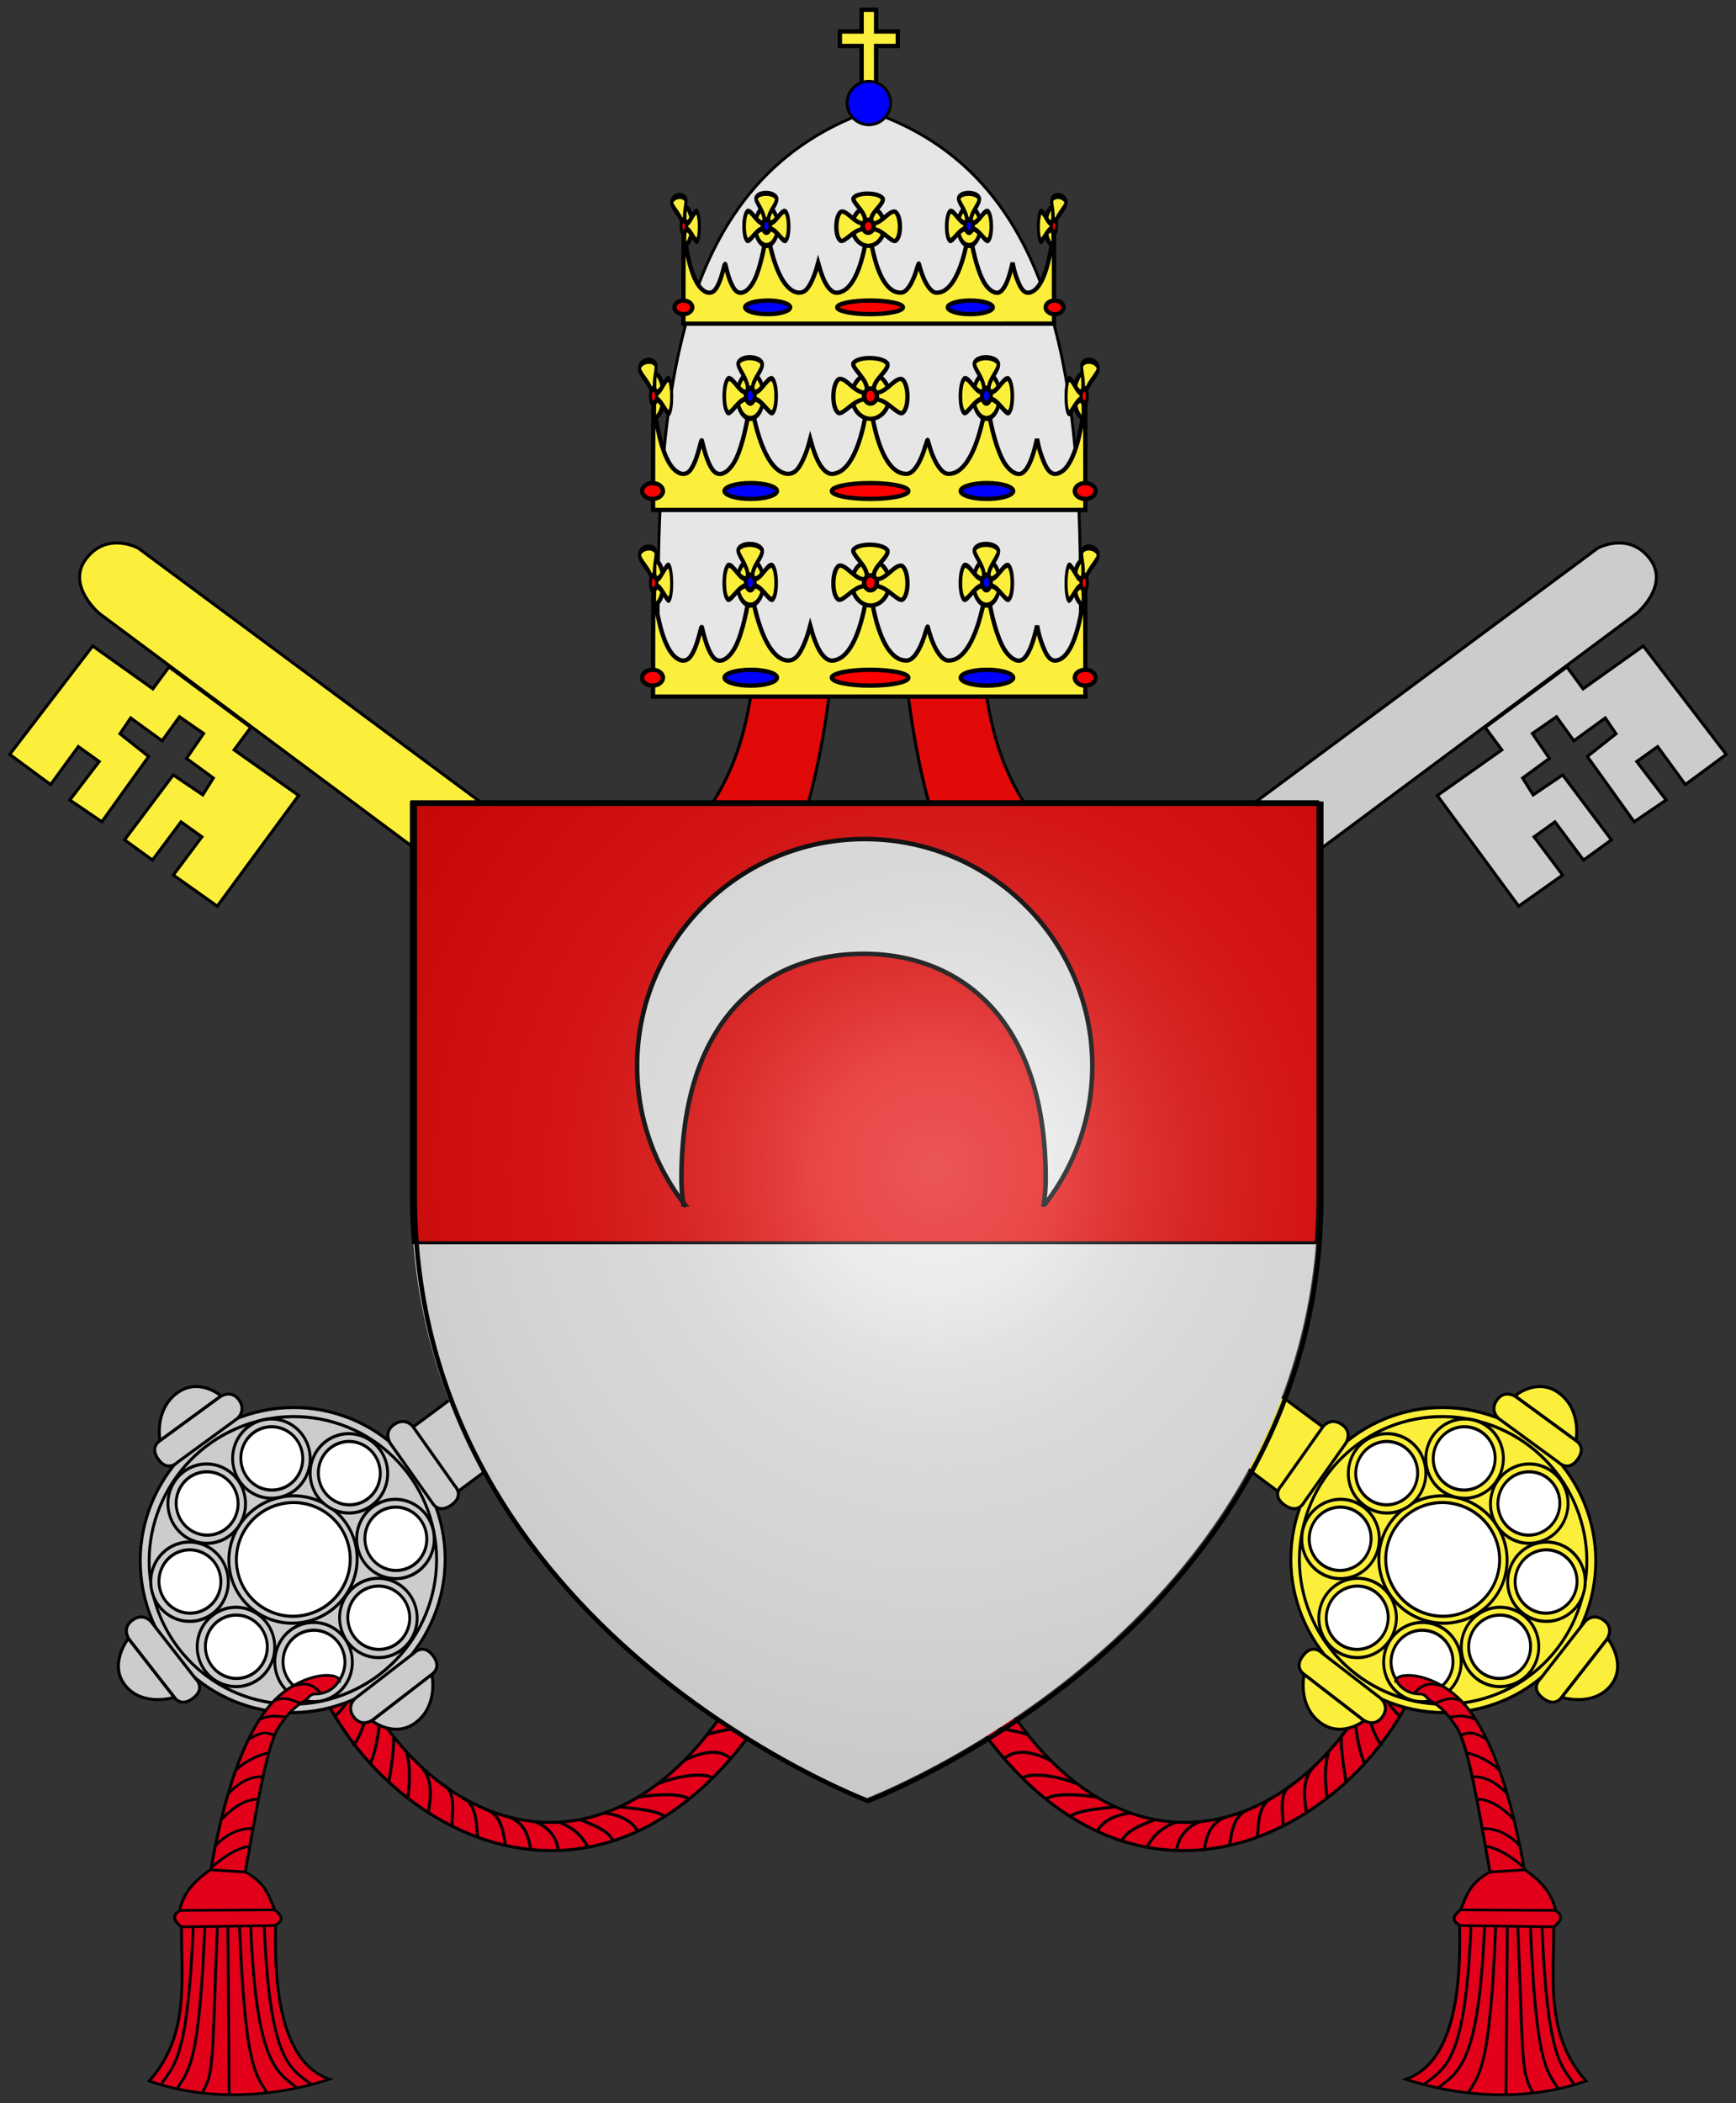 <svg xmlns="http://www.w3.org/2000/svg" xmlns:xlink="http://www.w3.org/1999/xlink" version="1.0" width="1143.215" height="1384.369"><rect width="100%" height="100%" fill="#333333" stroke="none"/><defs><radialGradient cx="221.445" cy="226.331" r="300" fx="221.445" fy="226.331" id="b" xlink:href="#a" gradientUnits="userSpaceOnUse" gradientTransform="matrix(1.353 0 0 1.349 -313.376 -62.14)"/><linearGradient id="a"><stop style="stop-color:#fff;stop-opacity:.314" offset="0"/><stop style="stop-color:#fff;stop-opacity:.251" offset=".19"/><stop style="stop-color:#6b6b6b;stop-opacity:.125" offset=".6"/><stop style="stop-color:#000;stop-opacity:.125" offset="1"/></linearGradient></defs><g style="display:inline"><g style="stroke:#000;stroke-width:2"><g style="stroke:#000;stroke-width:1.681"><path style="fill:#e3001a;fill-opacity:1;fill-rule:evenodd;stroke:#000;stroke-width:1.681;stroke-linecap:butt;stroke-linejoin:miter;stroke-opacity:1" d="M638.429 1068.6c72.91 186.319 221.417 128.69 250.471-18.574 3.276 7.017 8.977 13.227 13.695 19.764-12.202 111.804-186.187 226.34-284.019 7.995z" transform="matrix(-1.19 0 0 1.19 1270.619 -211.855)"/><g style="stroke:#000;stroke-width:1.681"><path style="fill:none;fill-rule:evenodd;stroke:#000;stroke-width:1.681;stroke-linecap:butt;stroke-linejoin:miter;stroke-opacity:1" d="M619.302 1080.455c8.006.038 14.417-2.476 24.233.457M623.95 1090.133c8.006.038 16.475 2.096 26.29 5.03M630.809 1104.764c8.005.038 17.084 2.096 26.9 5.03M637.515 1117.337c8.005.038 17.998 1.64 27.814 4.572M647.116 1133.111c8.006.038 19.469 1.334 29.285 4.268M663.466 1150.716c6.685-5.903 16.724-3.43 25.938 1.242M673.523 1161.47c5.339-3.468 20.043-.872 29.75 3.037M686.229 1173.1c5.338-3.468 18.684-2.584 28.5-1.022M699.775 1182.666c5.338-3.468 15.12-3.971 24.708-5.23M714.988 1190.69c2.748-4.763 8.33-8.58 18.079-9.846M728.681 1195.7c2.748-4.764 8.517-7.503 17.723-11.046M742.421 1199.586c2.748-4.763 6.439-9.965 15.645-13.51M758.654 1201.491c.919-5.068 3.696-12.251 12.902-15.795M774.1 1200.87c.918-5.068 2.372-14.145 11.578-17.689M788.12 1198.777c.92-5.068 1.309-16.396 10.515-19.94M803.373 1194.41c.919-5.068-.277-18.687 8.929-22.231M817.482 1187.985c.92-5.068-3.44-19.45 5.766-22.994M830.777 1180.956c-.757-4.992-3.655-18.163 3.875-25.517M842.043 1172.011c-.757-4.991-1.89-16.838 1.067-25.564M852.612 1164.027c-.758-4.992-2.934-16.703-2.72-25.429M862.642 1153.16c-2.053-4.84-5.039-16.485-4.825-25.21M872.372 1143.704c-4.034-4.84-8.47-17.036-8.257-25.761M882.66 1127.472c-5.178-4.305-12.178-14.135-11.964-22.86M888.756 1116.88c-5.177-4.306-10.58-14.978-13.49-21.646M894.166 1104.46c-5.634-3.85-11.646-14.015-14.557-20.683M897.9 1092.495c-5.634-3.848-11.344-14.216-14.254-20.884M901.406 1079.236c-5.635-3.849-11.445-14.519-14.356-21.187" transform="matrix(-1.19 0 0 1.19 1270.619 -211.855)"/></g></g><g style="stroke:#000;stroke-width:1.681"><path d="M638.429 1068.6c72.91 186.319 221.417 128.69 250.471-18.574 3.276 7.017 8.977 13.227 13.695 19.764-12.202 111.804-186.187 226.34-284.019 7.995z" style="fill:#e3001a;fill-opacity:1;fill-rule:evenodd;stroke:#000;stroke-width:1.681;stroke-linecap:butt;stroke-linejoin:miter;stroke-opacity:1" transform="matrix(1.19 0 0 1.19 -128.14 -211.855)"/><g style="stroke:#000;stroke-width:1.681"><path d="M619.302 1080.455c8.006.038 14.417-2.476 24.233.457M623.95 1090.133c8.006.038 16.475 2.096 26.29 5.03M630.809 1104.764c8.005.038 17.084 2.096 26.9 5.03M637.515 1117.337c8.005.038 17.998 1.64 27.814 4.572M647.116 1133.111c8.006.038 19.469 1.334 29.285 4.268M663.466 1150.716c6.685-5.903 16.724-3.43 25.938 1.242M673.523 1161.47c5.339-3.468 20.043-.872 29.75 3.037M686.229 1173.1c5.338-3.468 18.684-2.584 28.5-1.022M699.775 1182.666c5.338-3.468 15.12-3.971 24.708-5.23M714.988 1190.69c2.748-4.763 8.33-8.58 18.079-9.846M728.681 1195.7c2.748-4.764 8.517-7.503 17.723-11.046M742.421 1199.586c2.748-4.763 6.439-9.965 15.645-13.51M758.654 1201.491c.919-5.068 3.696-12.251 12.902-15.795M774.1 1200.87c.918-5.068 2.372-14.145 11.578-17.689M788.12 1198.777c.92-5.068 1.309-16.396 10.515-19.94M803.373 1194.41c.919-5.068-.277-18.687 8.929-22.231M817.482 1187.985c.92-5.068-3.44-19.45 5.766-22.994M830.777 1180.956c-.757-4.992-3.655-18.163 3.875-25.517M842.043 1172.011c-.757-4.991-1.89-16.838 1.067-25.564M852.612 1164.027c-.758-4.992-2.934-16.703-2.72-25.429M862.642 1153.16c-2.053-4.84-5.039-16.485-4.825-25.21M872.372 1143.704c-4.034-4.84-8.47-17.036-8.257-25.761M882.66 1127.472c-5.178-4.305-12.178-14.135-11.964-22.86M888.756 1116.88c-5.177-4.306-10.58-14.978-13.49-21.646M894.166 1104.46c-5.634-3.85-11.646-14.015-14.557-20.683M897.9 1092.495c-5.634-3.848-11.344-14.216-14.254-20.884M901.406 1079.236c-5.635-3.849-11.445-14.519-14.356-21.187" style="fill:none;fill-rule:evenodd;stroke:#000;stroke-width:1.681;stroke-linecap:butt;stroke-linejoin:miter;stroke-opacity:1" transform="matrix(1.19 0 0 1.19 -128.14 -211.855)"/></g></g><g style="display:inline;fill:#fcef3c;stroke:#000;stroke-width:2;stroke-miterlimit:4;stroke-dasharray:none;stroke-opacity:1"><path d="M835.863-64.094s21.978-6.776 32.035 13.387c10.057 20.163-15.687 33.915-15.687 33.915l-877.14 408.12-20.953-47.255ZM739.368 36.4l7.763 16.7-47.72 20.75 37.691 82.216 32.482-14.183-13.306-28.445 15.459-6.851 13.306 28.445 20.702-9.304-22.749-48.36-21.679 8.904-4.563-12.262 19.92-9.065-7.685-18.341 17.806-7.571 7.96 17.834 23.324-10.53 4.798 11.623-21.526 10.824 21.459 48.333 23.558-9.758-13.814-28.711 15.459-6.852 12.797 28.179 30.409-13.97-39.023-80.963L807.66 24.61 800.17 8.32Z" style="fill:#fcef3c;fill-opacity:1;fill-rule:evenodd;stroke:#000;stroke-width:2;stroke-linecap:butt;stroke-linejoin:miter;stroke-miterlimit:4;stroke-dasharray:none;stroke-opacity:1" transform="scale(-1 1) rotate(-11.718 2442.777 4664.9)"/><g transform="matrix(-.627 -.13 -.13 .627 885.69 728.192)" style="stroke:#000;stroke-width:3.122"><ellipse style="display:inline;overflow:visible;visibility:visible;opacity:1;fill:#fcef3c;fill-opacity:1;fill-rule:nonzero;stroke:#000;stroke-width:2.865;stroke-linecap:butt;stroke-linejoin:round;stroke-miterlimit:4;stroke-dasharray:none;stroke-dashoffset:0;stroke-opacity:1;marker:none;marker-start:none;marker-mid:none;marker-end:none;enable-background:accumulate" transform="matrix(1.05 -.055 .053 1.129 -11.247 -68.879)" cx="-195.9" cy="437.779" rx="149.298" ry="138.511"/><ellipse style="display:inline;overflow:visible;visibility:visible;opacity:1;fill:#fcef3c;fill-opacity:1;fill-rule:nonzero;stroke:#000;stroke-width:3.038;stroke-linecap:butt;stroke-linejoin:round;stroke-miterlimit:4;stroke-dasharray:none;stroke-dashoffset:0;stroke-opacity:1;marker:none;marker-start:none;marker-mid:none;marker-end:none;enable-background:accumulate" transform="matrix(.99 -.052 .05 1.064 -21.584 -39.47)" cx="-195.9" cy="437.779" rx="149.298" ry="138.511"/><ellipse style="display:inline;overflow:visible;visibility:visible;opacity:1;fill:#fcef3c;fill-opacity:1;fill-rule:nonzero;stroke:#000;stroke-width:6.835;stroke-linecap:butt;stroke-linejoin:round;stroke-miterlimit:4;stroke-dasharray:none;stroke-dashoffset:0;stroke-opacity:1;marker:none;marker-start:none;marker-mid:none;marker-end:none;enable-background:accumulate" transform="matrix(.442 -.023 .022 .471 -116.35 224.979)" cx="-195.9" cy="437.779" rx="149.298" ry="138.511"/><ellipse style="display:inline;overflow:visible;visibility:visible;opacity:1;fill:#fff;fill-opacity:1;fill-rule:nonzero;stroke:#000;stroke-width:7.672;stroke-linecap:butt;stroke-linejoin:round;stroke-miterlimit:4;stroke-dasharray:none;stroke-dashoffset:0;stroke-opacity:1;marker:none;marker-start:none;marker-mid:none;marker-end:none;enable-background:accumulate" transform="matrix(.392 -.02 .02 .421 -124.95 247.39)" cx="-195.9" cy="437.779" rx="149.298" ry="138.511"/><ellipse style="display:inline;overflow:visible;visibility:visible;opacity:1;fill:#fcef3c;fill-opacity:1;fill-rule:nonzero;stroke:#000;stroke-width:11.137;stroke-linecap:butt;stroke-linejoin:round;stroke-miterlimit:4;stroke-dasharray:none;stroke-dashoffset:0;stroke-opacity:1;marker:none;marker-start:none;marker-mid:none;marker-end:none;enable-background:accumulate" transform="matrix(.267 -.014 .013 .294 -147.387 198.135)" cx="-195.9" cy="437.779" rx="149.298" ry="138.511"/><ellipse style="display:inline;overflow:visible;visibility:visible;opacity:1;fill:#fcef3c;fill-opacity:1;fill-rule:nonzero;stroke:#000;stroke-width:11.137;stroke-linecap:butt;stroke-linejoin:round;stroke-miterlimit:4;stroke-dasharray:none;stroke-dashoffset:0;stroke-opacity:1;marker:none;marker-start:none;marker-mid:none;marker-end:none;enable-background:accumulate" transform="matrix(.267 -.014 .013 .294 -147.387 411.74)" cx="-195.9" cy="437.779" rx="149.298" ry="138.511"/><ellipse style="display:inline;overflow:visible;visibility:visible;opacity:1;fill:#fcef3c;fill-opacity:1;fill-rule:nonzero;stroke:#000;stroke-width:11.137;stroke-linecap:butt;stroke-linejoin:round;stroke-miterlimit:4;stroke-dasharray:none;stroke-dashoffset:0;stroke-opacity:1;marker:none;marker-start:none;marker-mid:none;marker-end:none;enable-background:accumulate" transform="matrix(.267 -.014 .013 .294 -255.527 304.937)" cx="-195.9" cy="437.779" rx="149.298" ry="138.511"/><ellipse style="display:inline;overflow:visible;visibility:visible;opacity:1;fill:#fcef3c;fill-opacity:1;fill-rule:nonzero;stroke:#000;stroke-width:11.137;stroke-linecap:butt;stroke-linejoin:round;stroke-miterlimit:4;stroke-dasharray:none;stroke-dashoffset:0;stroke-opacity:1;marker:none;marker-start:none;marker-mid:none;marker-end:none;enable-background:accumulate" transform="matrix(.267 -.014 .013 .294 -221.915 229.963)" cx="-195.9" cy="437.779" rx="149.298" ry="138.511"/><ellipse style="display:inline;overflow:visible;visibility:visible;opacity:1;fill:#fcef3c;fill-opacity:1;fill-rule:nonzero;stroke:#000;stroke-width:11.137;stroke-linecap:butt;stroke-linejoin:round;stroke-miterlimit:4;stroke-dasharray:none;stroke-dashoffset:0;stroke-opacity:1;marker:none;marker-start:none;marker-mid:none;marker-end:none;enable-background:accumulate" transform="matrix(.267 -.014 .013 .294 -222.381 380.305)" cx="-195.9" cy="437.779" rx="149.298" ry="138.511"/><ellipse style="display:inline;overflow:visible;visibility:visible;opacity:1;fill:#fcef3c;fill-opacity:1;fill-rule:nonzero;stroke:#000;stroke-width:11.137;stroke-linecap:butt;stroke-linejoin:round;stroke-miterlimit:4;stroke-dasharray:none;stroke-dashoffset:0;stroke-opacity:1;marker:none;marker-start:none;marker-mid:none;marker-end:none;enable-background:accumulate" transform="matrix(.267 -.014 .013 .294 -72.916 380.84)" cx="-195.9" cy="437.779" rx="149.298" ry="138.511"/><ellipse style="display:inline;overflow:visible;visibility:visible;opacity:1;fill:#fcef3c;fill-opacity:1;fill-rule:nonzero;stroke:#000;stroke-width:11.137;stroke-linecap:butt;stroke-linejoin:round;stroke-miterlimit:4;stroke-dasharray:none;stroke-dashoffset:0;stroke-opacity:1;marker:none;marker-start:none;marker-mid:none;marker-end:none;enable-background:accumulate" transform="matrix(.267 -.014 .013 .294 -39.247 304.937)" cx="-195.9" cy="437.779" rx="149.298" ry="138.511"/><ellipse style="display:inline;overflow:visible;visibility:visible;opacity:1;fill:#fcef3c;fill-opacity:1;fill-rule:nonzero;stroke:#000;stroke-width:11.137;stroke-linecap:butt;stroke-linejoin:round;stroke-miterlimit:4;stroke-dasharray:none;stroke-dashoffset:0;stroke-opacity:1;marker:none;marker-start:none;marker-mid:none;marker-end:none;enable-background:accumulate" transform="matrix(.267 -.014 .013 .294 -72.412 229.156)" cx="-195.9" cy="437.779" rx="149.298" ry="138.511"/><ellipse style="display:inline;overflow:visible;visibility:visible;opacity:1;fill:#fff;fill-opacity:1;fill-rule:nonzero;stroke:#000;stroke-width:13.921;stroke-linecap:butt;stroke-linejoin:round;stroke-miterlimit:4;stroke-dasharray:none;stroke-dashoffset:0;stroke-opacity:1;marker:none;marker-start:none;marker-mid:none;marker-end:none;enable-background:accumulate" transform="matrix(.213 -.011 .011 .235 -156.658 224.444)" cx="-195.9" cy="437.779" rx="149.298" ry="138.511"/><ellipse style="display:inline;overflow:visible;visibility:visible;opacity:1;fill:#fff;fill-opacity:1;fill-rule:nonzero;stroke:#000;stroke-width:13.921;stroke-linecap:butt;stroke-linejoin:round;stroke-miterlimit:4;stroke-dasharray:none;stroke-dashoffset:0;stroke-opacity:1;marker:none;marker-start:none;marker-mid:none;marker-end:none;enable-background:accumulate" transform="matrix(.213 -.011 .011 .235 -81.683 255.466)" cx="-195.9" cy="437.779" rx="149.298" ry="138.511"/><ellipse style="display:inline;overflow:visible;visibility:visible;opacity:1;fill:#fff;fill-opacity:1;fill-rule:nonzero;stroke:#000;stroke-width:13.921;stroke-linecap:butt;stroke-linejoin:round;stroke-miterlimit:4;stroke-dasharray:none;stroke-dashoffset:0;stroke-opacity:1;marker:none;marker-start:none;marker-mid:none;marker-end:none;enable-background:accumulate" transform="matrix(.213 -.011 .011 .235 -48.518 331.247)" cx="-195.9" cy="437.779" rx="149.298" ry="138.511"/><ellipse style="display:inline;overflow:visible;visibility:visible;opacity:1;fill:#fff;fill-opacity:1;fill-rule:nonzero;stroke:#000;stroke-width:13.921;stroke-linecap:butt;stroke-linejoin:round;stroke-miterlimit:4;stroke-dasharray:none;stroke-dashoffset:0;stroke-opacity:1;marker:none;marker-start:none;marker-mid:none;marker-end:none;enable-background:accumulate" transform="matrix(.213 -.011 .011 .235 -82.187 407.149)" cx="-195.9" cy="437.779" rx="149.298" ry="138.511"/><ellipse style="display:inline;overflow:visible;visibility:visible;opacity:1;fill:#fff;fill-opacity:1;fill-rule:nonzero;stroke:#000;stroke-width:13.921;stroke-linecap:butt;stroke-linejoin:round;stroke-miterlimit:4;stroke-dasharray:none;stroke-dashoffset:0;stroke-opacity:1;marker:none;marker-start:none;marker-mid:none;marker-end:none;enable-background:accumulate" transform="matrix(.213 -.011 .011 .235 -156.658 438.05)" cx="-195.9" cy="437.779" rx="149.298" ry="138.511"/><ellipse style="display:inline;overflow:visible;visibility:visible;opacity:1;fill:#fff;fill-opacity:1;fill-rule:nonzero;stroke:#000;stroke-width:13.921;stroke-linecap:butt;stroke-linejoin:round;stroke-miterlimit:4;stroke-dasharray:none;stroke-dashoffset:0;stroke-opacity:1;marker:none;marker-start:none;marker-mid:none;marker-end:none;enable-background:accumulate" transform="matrix(.213 -.011 .011 .235 -231.653 406.614)" cx="-195.9" cy="437.779" rx="149.298" ry="138.511"/><ellipse style="display:inline;overflow:visible;visibility:visible;opacity:1;fill:#fff;fill-opacity:1;fill-rule:nonzero;stroke:#000;stroke-width:13.921;stroke-linecap:butt;stroke-linejoin:round;stroke-miterlimit:4;stroke-dasharray:none;stroke-dashoffset:0;stroke-opacity:1;marker:none;marker-start:none;marker-mid:none;marker-end:none;enable-background:accumulate" transform="matrix(.213 -.011 .011 .235 -264.798 331.247)" cx="-195.9" cy="437.779" rx="149.298" ry="138.511"/><ellipse style="display:inline;overflow:visible;visibility:visible;opacity:1;fill:#fff;fill-opacity:1;fill-rule:nonzero;stroke:#000;stroke-width:13.921;stroke-linecap:butt;stroke-linejoin:round;stroke-miterlimit:4;stroke-dasharray:none;stroke-dashoffset:0;stroke-opacity:1;marker:none;marker-start:none;marker-mid:none;marker-end:none;enable-background:accumulate" transform="matrix(.213 -.011 .011 .235 -231.186 256.272)" cx="-195.9" cy="437.779" rx="149.298" ry="138.511"/><g style="fill:#fcef3c;stroke:#000;stroke-width:.723;stroke-miterlimit:4;stroke-dasharray:none;stroke-opacity:1"><path style="fill:#fcef3c;fill-opacity:1;fill-rule:evenodd;stroke:#000;stroke-width:.723;stroke-linecap:butt;stroke-linejoin:miter;stroke-miterlimit:4;stroke-dasharray:none;stroke-opacity:1" d="m214.855 433.683-6.126 16.33s-1.513 2.775 2.066 4.119c3.578 1.343 4.18-1.934 4.18-1.934l6.178-16.468s.91-2.843-2.119-3.98c-3.027-1.137-4.18 1.933-4.18 1.933z" transform="rotate(45 2299.123 -336.678) scale(4.32)"/><path style="fill:#fcef3c;fill-opacity:1;fill-rule:evenodd;stroke:#000;stroke-width:.723;stroke-linecap:butt;stroke-linejoin:miter;stroke-miterlimit:4;stroke-dasharray:none;stroke-opacity:1" d="M208.64 450.168s-5.004-5.119-2.908-11.377c2.142-6.398 9.227-5.492 9.227-5.492z" transform="rotate(45 2299.123 -336.678) scale(4.32)"/></g><g style="fill:#fcef3c;fill-opacity:1;stroke:#000;stroke-width:2.008;stroke-miterlimit:4;stroke-dasharray:none;stroke-opacity:1"><path d="m133.94 681.405-29.36 38.128s-6.248 6.091 2.225 12.616c8.473 6.524 12.69-1.649 12.69-1.649l29.612-38.454s4.693-6.77-2.477-12.29-12.69 1.649-12.69 1.649z" style="fill:#fcef3c;fill-opacity:1;fill-rule:evenodd;stroke:#000;stroke-width:2.008;stroke-linecap:butt;stroke-linejoin:miter;stroke-miterlimit:4;stroke-dasharray:none;stroke-opacity:1" transform="matrix(.696 -1.393 1.398 .675 -1420.591 208.879)"/><path d="M104.221 719.871s-11.155-18.137-.575-32.96c10.816-15.151 30.88-6.435 30.88-6.435z" style="fill:#fcef3c;fill-opacity:1;fill-rule:evenodd;stroke:#000;stroke-width:2.008;stroke-linecap:butt;stroke-linejoin:miter;stroke-miterlimit:4;stroke-dasharray:none;stroke-opacity:1" transform="matrix(.696 -1.393 1.398 .675 -1420.591 208.879)"/></g><g style="fill:#fcef3c;stroke:#000;stroke-width:.723;stroke-miterlimit:4;stroke-dasharray:none;stroke-opacity:1"><path style="fill:#fcef3c;fill-opacity:1;fill-rule:evenodd;stroke:#000;stroke-width:.723;stroke-linecap:butt;stroke-linejoin:miter;stroke-miterlimit:4;stroke-dasharray:none;stroke-opacity:1" d="m282.555 476.516 5.698-16.483s1.44-2.814-2.173-4.062c-3.613-1.247-4.129 2.045-4.129 2.045l-5.747 16.623s-.835 2.866 2.222 3.921c3.057 1.056 4.129-2.044 4.129-2.044z" transform="rotate(45 2281.599 -313.628) scale(4.32)"/><path style="fill:#fcef3c;fill-opacity:1;fill-rule:evenodd;stroke:#000;stroke-width:.723;stroke-linecap:butt;stroke-linejoin:miter;stroke-miterlimit:4;stroke-dasharray:none;stroke-opacity:1" d="M288.337 459.876s5.154 4.912 3.222 11.223c-1.974 6.45-9.1 5.804-9.1 5.804z" transform="rotate(45 2281.599 -313.628) scale(4.32)"/></g><path style="display:inline;fill:#fcef3c;fill-opacity:1;fill-rule:evenodd;stroke:#000;stroke-width:3.122;stroke-linecap:butt;stroke-linejoin:miter;stroke-miterlimit:4;stroke-dasharray:none;stroke-opacity:1" d="m-70.938 339.448 29.668 68.125s3.554 13 18.9 6.304c15.345-6.696 7.406-18.475 7.406-18.475l-29.922-68.707s-5.662-11.388-18.646-5.722c-12.985 5.665-7.406 18.475-7.406 18.475z"/></g></g><g style="display:inline;fill:#fcef3c;stroke:#000;stroke-width:2;stroke-miterlimit:4;stroke-dasharray:none;stroke-opacity:1"><path style="fill:#ccc;fill-opacity:1;fill-rule:evenodd;stroke:#000;stroke-width:2;stroke-linecap:butt;stroke-linejoin:miter;stroke-miterlimit:4;stroke-dasharray:none;stroke-opacity:1" d="M835.863-64.094s21.978-6.776 32.035 13.387c10.057 20.163-15.687 33.915-15.687 33.915l-877.14 408.12-20.953-47.255Z" transform="rotate(-11.718 3014.385 -905.296)"/><path style="opacity:1;vector-effect:none;fill:#ccc;fill-opacity:1;fill-rule:evenodd;stroke:#000;stroke-width:2;stroke-linecap:butt;stroke-linejoin:miter;stroke-miterlimit:4;stroke-dasharray:none;stroke-dashoffset:0;stroke-opacity:1" d="m739.368 36.4 7.763 16.7-47.72 20.75 37.691 82.216 32.482-14.183-13.306-28.445 15.459-6.851 13.306 28.445 20.702-9.304-22.749-48.36-21.679 8.904-4.563-12.262 19.92-9.065-7.685-18.341 17.806-7.571 7.96 17.834 23.324-10.53 4.798 11.623-21.526 10.824 21.459 48.333 23.558-9.758-13.814-28.711 15.459-6.852 12.797 28.179 30.409-13.97-39.023-80.963L807.66 24.61 800.17 8.32Z" transform="rotate(-11.718 3014.385 -905.296)"/><g style="opacity:1;vector-effect:none;fill:#ccc;fill-opacity:1;stroke:#000;stroke-width:3.122;stroke-linecap:butt;stroke-linejoin:miter;stroke-miterlimit:4;stroke-dasharray:none;stroke-dashoffset:0;stroke-opacity:1" transform="matrix(.627 -.13 .13 .627 257.526 728.192)"><ellipse ry="138.511" rx="149.298" cy="437.779" cx="-195.9" transform="matrix(1.05 -.055 .053 1.129 -11.247 -68.879)" style="display:inline;overflow:visible;visibility:visible;opacity:1;vector-effect:none;fill:#ccc;fill-opacity:1;fill-rule:nonzero;stroke:#000;stroke-width:2.865;stroke-linecap:butt;stroke-linejoin:miter;stroke-miterlimit:4;stroke-dasharray:none;stroke-dashoffset:0;stroke-opacity:1;marker:none;marker-start:none;marker-mid:none;marker-end:none;enable-background:accumulate"/><ellipse ry="138.511" rx="149.298" cy="437.779" cx="-195.9" transform="matrix(.99 -.052 .05 1.064 -21.584 -39.47)" style="display:inline;overflow:visible;visibility:visible;opacity:1;vector-effect:none;fill:#ccc;fill-opacity:1;fill-rule:nonzero;stroke:#000;stroke-width:3.038;stroke-linecap:butt;stroke-linejoin:miter;stroke-miterlimit:4;stroke-dasharray:none;stroke-dashoffset:0;stroke-opacity:1;marker:none;marker-start:none;marker-mid:none;marker-end:none;enable-background:accumulate"/><ellipse ry="138.511" rx="149.298" cy="437.779" cx="-195.9" transform="matrix(.442 -.023 .022 .471 -116.35 224.979)" style="display:inline;overflow:visible;visibility:visible;opacity:1;vector-effect:none;fill:#ccc;fill-opacity:1;fill-rule:nonzero;stroke:#000;stroke-width:6.835;stroke-linecap:butt;stroke-linejoin:miter;stroke-miterlimit:4;stroke-dasharray:none;stroke-dashoffset:0;stroke-opacity:1;marker:none;marker-start:none;marker-mid:none;marker-end:none;enable-background:accumulate"/><ellipse ry="138.511" rx="149.298" cy="437.779" cx="-195.9" transform="matrix(.392 -.02 .02 .421 -124.95 247.39)" style="display:inline;overflow:visible;visibility:visible;opacity:1;vector-effect:none;fill:#fff;fill-opacity:1;fill-rule:nonzero;stroke:#000;stroke-width:7.672;stroke-linecap:butt;stroke-linejoin:miter;stroke-miterlimit:4;stroke-dasharray:none;stroke-dashoffset:0;stroke-opacity:1;marker:none;marker-start:none;marker-mid:none;marker-end:none;enable-background:accumulate"/><ellipse ry="138.511" rx="149.298" cy="437.779" cx="-195.9" transform="matrix(.267 -.014 .013 .294 -147.387 198.135)" style="display:inline;overflow:visible;visibility:visible;opacity:1;vector-effect:none;fill:#ccc;fill-opacity:1;fill-rule:nonzero;stroke:#000;stroke-width:11.137;stroke-linecap:butt;stroke-linejoin:miter;stroke-miterlimit:4;stroke-dasharray:none;stroke-dashoffset:0;stroke-opacity:1;marker:none;marker-start:none;marker-mid:none;marker-end:none;enable-background:accumulate"/><ellipse ry="138.511" rx="149.298" cy="437.779" cx="-195.9" transform="matrix(.267 -.014 .013 .294 -147.387 411.74)" style="display:inline;overflow:visible;visibility:visible;opacity:1;vector-effect:none;fill:#ccc;fill-opacity:1;fill-rule:nonzero;stroke:#000;stroke-width:11.137;stroke-linecap:butt;stroke-linejoin:miter;stroke-miterlimit:4;stroke-dasharray:none;stroke-dashoffset:0;stroke-opacity:1;marker:none;marker-start:none;marker-mid:none;marker-end:none;enable-background:accumulate"/><ellipse ry="138.511" rx="149.298" cy="437.779" cx="-195.9" transform="matrix(.267 -.014 .013 .294 -255.527 304.937)" style="display:inline;overflow:visible;visibility:visible;opacity:1;vector-effect:none;fill:#ccc;fill-opacity:1;fill-rule:nonzero;stroke:#000;stroke-width:11.137;stroke-linecap:butt;stroke-linejoin:miter;stroke-miterlimit:4;stroke-dasharray:none;stroke-dashoffset:0;stroke-opacity:1;marker:none;marker-start:none;marker-mid:none;marker-end:none;enable-background:accumulate"/><ellipse ry="138.511" rx="149.298" cy="437.779" cx="-195.9" transform="matrix(.267 -.014 .013 .294 -221.915 229.963)" style="display:inline;overflow:visible;visibility:visible;opacity:1;vector-effect:none;fill:#ccc;fill-opacity:1;fill-rule:nonzero;stroke:#000;stroke-width:11.137;stroke-linecap:butt;stroke-linejoin:miter;stroke-miterlimit:4;stroke-dasharray:none;stroke-dashoffset:0;stroke-opacity:1;marker:none;marker-start:none;marker-mid:none;marker-end:none;enable-background:accumulate"/><ellipse ry="138.511" rx="149.298" cy="437.779" cx="-195.9" transform="matrix(.267 -.014 .013 .294 -222.381 380.305)" style="display:inline;overflow:visible;visibility:visible;opacity:1;vector-effect:none;fill:#ccc;fill-opacity:1;fill-rule:nonzero;stroke:#000;stroke-width:11.137;stroke-linecap:butt;stroke-linejoin:miter;stroke-miterlimit:4;stroke-dasharray:none;stroke-dashoffset:0;stroke-opacity:1;marker:none;marker-start:none;marker-mid:none;marker-end:none;enable-background:accumulate"/><ellipse ry="138.511" rx="149.298" cy="437.779" cx="-195.9" transform="matrix(.267 -.014 .013 .294 -72.916 380.84)" style="display:inline;overflow:visible;visibility:visible;opacity:1;vector-effect:none;fill:#ccc;fill-opacity:1;fill-rule:nonzero;stroke:#000;stroke-width:11.137;stroke-linecap:butt;stroke-linejoin:miter;stroke-miterlimit:4;stroke-dasharray:none;stroke-dashoffset:0;stroke-opacity:1;marker:none;marker-start:none;marker-mid:none;marker-end:none;enable-background:accumulate"/><ellipse ry="138.511" rx="149.298" cy="437.779" cx="-195.9" transform="matrix(.267 -.014 .013 .294 -39.247 304.937)" style="display:inline;overflow:visible;visibility:visible;opacity:1;vector-effect:none;fill:#ccc;fill-opacity:1;fill-rule:nonzero;stroke:#000;stroke-width:11.137;stroke-linecap:butt;stroke-linejoin:miter;stroke-miterlimit:4;stroke-dasharray:none;stroke-dashoffset:0;stroke-opacity:1;marker:none;marker-start:none;marker-mid:none;marker-end:none;enable-background:accumulate"/><ellipse ry="138.511" rx="149.298" cy="437.779" cx="-195.9" transform="matrix(.267 -.014 .013 .294 -72.412 229.156)" style="display:inline;overflow:visible;visibility:visible;opacity:1;vector-effect:none;fill:#ccc;fill-opacity:1;fill-rule:nonzero;stroke:#000;stroke-width:11.137;stroke-linecap:butt;stroke-linejoin:miter;stroke-miterlimit:4;stroke-dasharray:none;stroke-dashoffset:0;stroke-opacity:1;marker:none;marker-start:none;marker-mid:none;marker-end:none;enable-background:accumulate"/><ellipse ry="138.511" rx="149.298" cy="437.779" cx="-195.9" transform="matrix(.213 -.011 .011 .235 -156.658 224.444)" style="display:inline;overflow:visible;visibility:visible;opacity:1;vector-effect:none;fill:#fff;fill-opacity:1;fill-rule:nonzero;stroke:#000;stroke-width:13.921;stroke-linecap:butt;stroke-linejoin:miter;stroke-miterlimit:4;stroke-dasharray:none;stroke-dashoffset:0;stroke-opacity:1;marker:none;marker-start:none;marker-mid:none;marker-end:none;enable-background:accumulate"/><ellipse ry="138.511" rx="149.298" cy="437.779" cx="-195.9" transform="matrix(.213 -.011 .011 .235 -81.683 255.466)" style="display:inline;overflow:visible;visibility:visible;opacity:1;vector-effect:none;fill:#fff;fill-opacity:1;fill-rule:nonzero;stroke:#000;stroke-width:13.921;stroke-linecap:butt;stroke-linejoin:miter;stroke-miterlimit:4;stroke-dasharray:none;stroke-dashoffset:0;stroke-opacity:1;marker:none;marker-start:none;marker-mid:none;marker-end:none;enable-background:accumulate"/><ellipse ry="138.511" rx="149.298" cy="437.779" cx="-195.9" transform="matrix(.213 -.011 .011 .235 -48.518 331.247)" style="display:inline;overflow:visible;visibility:visible;opacity:1;vector-effect:none;fill:#fff;fill-opacity:1;fill-rule:nonzero;stroke:#000;stroke-width:13.921;stroke-linecap:butt;stroke-linejoin:miter;stroke-miterlimit:4;stroke-dasharray:none;stroke-dashoffset:0;stroke-opacity:1;marker:none;marker-start:none;marker-mid:none;marker-end:none;enable-background:accumulate"/><ellipse ry="138.511" rx="149.298" cy="437.779" cx="-195.9" transform="matrix(.213 -.011 .011 .235 -82.187 407.149)" style="display:inline;overflow:visible;visibility:visible;opacity:1;vector-effect:none;fill:#fff;fill-opacity:1;fill-rule:nonzero;stroke:#000;stroke-width:13.921;stroke-linecap:butt;stroke-linejoin:miter;stroke-miterlimit:4;stroke-dasharray:none;stroke-dashoffset:0;stroke-opacity:1;marker:none;marker-start:none;marker-mid:none;marker-end:none;enable-background:accumulate"/><ellipse ry="138.511" rx="149.298" cy="437.779" cx="-195.9" transform="matrix(.213 -.011 .011 .235 -156.658 438.05)" style="display:inline;overflow:visible;visibility:visible;opacity:1;vector-effect:none;fill:#fff;fill-opacity:1;fill-rule:nonzero;stroke:#000;stroke-width:13.921;stroke-linecap:butt;stroke-linejoin:miter;stroke-miterlimit:4;stroke-dasharray:none;stroke-dashoffset:0;stroke-opacity:1;marker:none;marker-start:none;marker-mid:none;marker-end:none;enable-background:accumulate"/><ellipse ry="138.511" rx="149.298" cy="437.779" cx="-195.9" transform="matrix(.213 -.011 .011 .235 -231.653 406.614)" style="display:inline;overflow:visible;visibility:visible;opacity:1;vector-effect:none;fill:#fff;fill-opacity:1;fill-rule:nonzero;stroke:#000;stroke-width:13.921;stroke-linecap:butt;stroke-linejoin:miter;stroke-miterlimit:4;stroke-dasharray:none;stroke-dashoffset:0;stroke-opacity:1;marker:none;marker-start:none;marker-mid:none;marker-end:none;enable-background:accumulate"/><ellipse ry="138.511" rx="149.298" cy="437.779" cx="-195.9" transform="matrix(.213 -.011 .011 .235 -264.798 331.247)" style="display:inline;overflow:visible;visibility:visible;opacity:1;vector-effect:none;fill:#fff;fill-opacity:1;fill-rule:nonzero;stroke:#000;stroke-width:13.921;stroke-linecap:butt;stroke-linejoin:miter;stroke-miterlimit:4;stroke-dasharray:none;stroke-dashoffset:0;stroke-opacity:1;marker:none;marker-start:none;marker-mid:none;marker-end:none;enable-background:accumulate"/><ellipse ry="138.511" rx="149.298" cy="437.779" cx="-195.9" transform="matrix(.213 -.011 .011 .235 -231.186 256.272)" style="display:inline;overflow:visible;visibility:visible;opacity:1;vector-effect:none;fill:#fff;fill-opacity:1;fill-rule:nonzero;stroke:#000;stroke-width:13.921;stroke-linecap:butt;stroke-linejoin:miter;stroke-miterlimit:4;stroke-dasharray:none;stroke-dashoffset:0;stroke-opacity:1;marker:none;marker-start:none;marker-mid:none;marker-end:none;enable-background:accumulate"/><g style="vector-effect:none;fill:#ccc;fill-opacity:1;stroke:#000;stroke-width:.723;stroke-linecap:butt;stroke-linejoin:miter;stroke-miterlimit:4;stroke-dasharray:none;stroke-dashoffset:0;stroke-opacity:1"><path d="m214.855 433.683-6.126 16.33s-1.513 2.775 2.066 4.119c3.578 1.343 4.18-1.934 4.18-1.934l6.178-16.468s.91-2.843-2.119-3.98c-3.027-1.137-4.18 1.933-4.18 1.933z" style="vector-effect:none;fill:#ccc;fill-opacity:1;fill-rule:evenodd;stroke:#000;stroke-width:.723;stroke-linecap:butt;stroke-linejoin:miter;stroke-miterlimit:4;stroke-dasharray:none;stroke-dashoffset:0;stroke-opacity:1" transform="rotate(45 2299.123 -336.678) scale(4.32)"/><path d="M208.64 450.168s-5.004-5.119-2.908-11.377c2.142-6.398 9.227-5.492 9.227-5.492z" style="vector-effect:none;fill:#ccc;fill-opacity:1;fill-rule:evenodd;stroke:#000;stroke-width:.723;stroke-linecap:butt;stroke-linejoin:miter;stroke-miterlimit:4;stroke-dasharray:none;stroke-dashoffset:0;stroke-opacity:1" transform="rotate(45 2299.123 -336.678) scale(4.32)"/></g><g style="vector-effect:none;fill:#ccc;fill-opacity:1;stroke:#000;stroke-width:2.008;stroke-linecap:butt;stroke-linejoin:miter;stroke-miterlimit:4;stroke-dasharray:none;stroke-dashoffset:0;stroke-opacity:1"><path style="vector-effect:none;fill:#ccc;fill-opacity:1;fill-rule:evenodd;stroke:#000;stroke-width:2.008;stroke-linecap:butt;stroke-linejoin:miter;stroke-miterlimit:4;stroke-dasharray:none;stroke-dashoffset:0;stroke-opacity:1" d="m133.94 681.405-29.36 38.128s-6.248 6.091 2.225 12.616c8.473 6.524 12.69-1.649 12.69-1.649l29.612-38.454s4.693-6.77-2.477-12.29-12.69 1.649-12.69 1.649z" transform="matrix(.696 -1.393 1.398 .675 -1420.591 208.879)"/><path style="vector-effect:none;fill:#ccc;fill-opacity:1;fill-rule:evenodd;stroke:#000;stroke-width:2.008;stroke-linecap:butt;stroke-linejoin:miter;stroke-miterlimit:4;stroke-dasharray:none;stroke-dashoffset:0;stroke-opacity:1" d="M104.221 719.871s-11.155-18.137-.575-32.96c10.816-15.151 30.88-6.435 30.88-6.435z" transform="matrix(.696 -1.393 1.398 .675 -1420.591 208.879)"/></g><g style="vector-effect:none;fill:#ccc;fill-opacity:1;stroke:#000;stroke-width:.723;stroke-linecap:butt;stroke-linejoin:miter;stroke-miterlimit:4;stroke-dasharray:none;stroke-dashoffset:0;stroke-opacity:1"><path d="m282.555 476.516 5.698-16.483s1.44-2.814-2.173-4.062c-3.613-1.247-4.129 2.045-4.129 2.045l-5.747 16.623s-.835 2.866 2.222 3.921c3.057 1.056 4.129-2.044 4.129-2.044z" style="vector-effect:none;fill:#ccc;fill-opacity:1;fill-rule:evenodd;stroke:#000;stroke-width:.723;stroke-linecap:butt;stroke-linejoin:miter;stroke-miterlimit:4;stroke-dasharray:none;stroke-dashoffset:0;stroke-opacity:1" transform="rotate(45 2281.599 -313.628) scale(4.32)"/><path d="M288.337 459.876s5.154 4.912 3.222 11.223c-1.974 6.45-9.1 5.804-9.1 5.804z" style="vector-effect:none;fill:#ccc;fill-opacity:1;fill-rule:evenodd;stroke:#000;stroke-width:.723;stroke-linecap:butt;stroke-linejoin:miter;stroke-miterlimit:4;stroke-dasharray:none;stroke-dashoffset:0;stroke-opacity:1" transform="rotate(45 2281.599 -313.628) scale(4.32)"/></g><path d="m-70.938 339.448 29.668 68.125s3.554 13 18.9 6.304c15.345-6.696 7.406-18.475 7.406-18.475l-29.922-68.707s-5.662-11.388-18.646-5.722c-12.985 5.665-7.406 18.475-7.406 18.475z" style="display:inline;vector-effect:none;fill:#ccc;fill-opacity:1;fill-rule:evenodd;stroke:#000;stroke-width:3.122;stroke-linecap:butt;stroke-linejoin:miter;stroke-miterlimit:4;stroke-dasharray:none;stroke-dashoffset:0;stroke-opacity:1"/></g></g><g style="display:inline;stroke:#000;stroke-width:1.681"><path d="M871.492 1173.362c4.214-5.57 23.08-2.29 36.86 12.344 13.056 13.864 27.45 44.657 37.581 107.279 8.318 6.436 15.817 13.69 18.158 26.102 4.161 2.648 3.783 6.053-1.135 10.214.265 32.973-4.999 68.186 18.726 97.034-39.182 14.946-79.996 7.8-104.41-1.135 32.284-11.836 31.502-72.5 31.21-97.034-5.192-3.215-3.246-6.43.567-9.646 3.166-8.363 5.129-16.925 17.023-23.833-6.637-39.703-12.76-82.129-19.86-91.926-4.298-7.175-8.229-11.87-15.033-16.3-1.28-.833-2.69-3.88-5.259-3.845-9.295.123-13.569-6.867-14.428-9.254z" style="fill:#e3001a;fill-opacity:1;fill-rule:evenodd;stroke:#000;stroke-width:1.681;stroke-linecap:butt;stroke-linejoin:miter;stroke-opacity:1" transform="matrix(-1.137 0 0 1.045 1214.418 -120.786)"/><g style="stroke:#000;stroke-width:1.681"><path d="M894.61 1188.201c5.033-1.906 7.698-4.165 14.798-1.526M902.967 1197.033c6.075-.51 7.377-1.358 14.477 1.282M909.573 1208.39c4.952-2.08 7.491-1.71 14.092 2.466M912.539 1219.828c.171-.51 11.509 2.644 19.186 10.963M915.818 1234.737c6.075-.509 13.232 2.55 20.252 10.87M918.521 1248.921c6.075-.509 14.259 4.348 21.279 12.666M921.999 1267.42c6.075-.51 14.42 2.515 21.44 10.834M923.678 1278.537c6.075.77 14.178 5.689 22.078 13.447M926.238 1294.694l19.758-1.35M908.881 1318.53l55.192.329M908.561 1328.368l54.552.889M915.047 1328.928c-3.222 84.995-14.728 89.107-26.89 99.225" style="fill:none;fill-rule:evenodd;stroke:#000;stroke-width:1.681;stroke-linecap:butt;stroke-linejoin:miter;stroke-opacity:1" transform="matrix(-1.137 0 0 1.045 1214.418 -120.786)"/><path d="M922.904 1328.841c-3.222 84.995-14.36 91.36-26.522 101.477M929.374 1329.103c-3.222 84.995-8.49 91.963-15.674 104.245M936.109 1328.841l-.762 105.59M942.17 1328.887c3.222 84.994 1.742 92.583 8.926 104.865M949.482 1329.449c3.222 84.994 8.883 89.452 16.067 101.734M956.184 1329.403c3.222 84.995 11.49 86.9 18.673 99.183" style="fill:none;fill-rule:evenodd;stroke:#000;stroke-width:1.681;stroke-linecap:butt;stroke-linejoin:miter;stroke-opacity:1" transform="matrix(-1.137 0 0 1.045 1214.418 -120.786)"/></g><path style="color:#000;clip-rule:nonzero;display:inline;overflow:visible;visibility:visible;opacity:1;isolation:auto;mix-blend-mode:normal;color-interpolation:sRGB;color-interpolation-filters:linearRGB;solid-color:#000;solid-opacity:1;vector-effect:none;fill:none;fill-opacity:1;fill-rule:nonzero;stroke:#000;stroke-width:1.681;stroke-linecap:butt;stroke-linejoin:miter;stroke-miterlimit:4;stroke-dasharray:none;stroke-dashoffset:0;stroke-opacity:1;marker:none;paint-order:markers stroke fill;color-rendering:auto;image-rendering:auto;shape-rendering:auto;text-rendering:auto;enable-background:accumulate" d="M897.893 1177.417c-5.29-1.63-10.502-2.173-15.196 4.32" transform="matrix(-1.137 0 0 1.045 1214.418 -120.786)"/></g><g style="display:inline;stroke:#000;stroke-width:1.681"><path style="fill:#e3001a;fill-opacity:1;fill-rule:evenodd;stroke:#000;stroke-width:1.681;stroke-linecap:butt;stroke-linejoin:miter;stroke-opacity:1" d="M871.492 1173.362c4.214-5.57 23.08-2.29 36.86 12.344 13.056 13.864 27.45 44.657 37.581 107.279 8.318 6.436 15.817 13.69 18.158 26.102 4.161 2.648 3.783 6.053-1.135 10.214.265 32.973-4.999 68.186 18.726 97.034-39.182 14.946-79.996 7.8-104.41-1.135 32.284-11.836 31.502-72.5 31.21-97.034-5.192-3.215-3.246-6.43.567-9.646 3.166-8.363 5.129-16.925 17.023-23.833-6.637-39.703-12.76-82.129-19.86-91.926-4.298-7.175-8.229-11.87-15.033-16.3-1.28-.833-2.69-3.88-5.259-3.845-9.295.123-13.569-6.867-14.428-9.254z" transform="matrix(1.137 0 0 1.045 -71.733 -120.786)"/><g style="stroke:#000;stroke-width:1.681"><path style="fill:none;fill-rule:evenodd;stroke:#000;stroke-width:1.681;stroke-linecap:butt;stroke-linejoin:miter;stroke-opacity:1" d="M894.61 1188.201c5.033-1.906 7.698-4.165 14.798-1.526M902.967 1197.033c6.075-.51 7.377-1.358 14.477 1.282M909.573 1208.39c4.952-2.08 7.491-1.71 14.092 2.466M912.539 1219.828c.171-.51 11.509 2.644 19.186 10.963M915.818 1234.737c6.075-.509 13.232 2.55 20.252 10.87M918.521 1248.921c6.075-.509 14.259 4.348 21.279 12.666M921.999 1267.42c6.075-.51 14.42 2.515 21.44 10.834M923.678 1278.537c6.075.77 14.178 5.689 22.078 13.447M926.238 1294.694l19.758-1.35M908.881 1318.53l55.192.329M908.561 1328.368l54.552.889M915.047 1328.928c-3.222 84.995-14.728 89.107-26.89 99.225" transform="matrix(1.137 0 0 1.045 -71.733 -120.786)"/><path style="fill:none;fill-rule:evenodd;stroke:#000;stroke-width:1.681;stroke-linecap:butt;stroke-linejoin:miter;stroke-opacity:1" d="M922.904 1328.841c-3.222 84.995-14.36 91.36-26.522 101.477M929.374 1329.103c-3.222 84.995-8.49 91.963-15.674 104.245M936.109 1328.841l-.762 105.59M942.17 1328.887c3.222 84.994 1.742 92.583 8.926 104.865M949.482 1329.449c3.222 84.994 8.883 89.452 16.067 101.734M956.184 1329.403c3.222 84.995 11.49 86.9 18.673 99.183" transform="matrix(1.137 0 0 1.045 -71.733 -120.786)"/></g><path d="M897.893 1177.417c-5.29-1.63-10.502-2.173-15.196 4.32" style="color:#000;clip-rule:nonzero;display:inline;overflow:visible;visibility:visible;opacity:1;isolation:auto;mix-blend-mode:normal;color-interpolation:sRGB;color-interpolation-filters:linearRGB;solid-color:#000;solid-opacity:1;vector-effect:none;fill:none;fill-opacity:1;fill-rule:nonzero;stroke:#000;stroke-width:1.681;stroke-linecap:butt;stroke-linejoin:miter;stroke-miterlimit:4;stroke-dasharray:none;stroke-dashoffset:0;stroke-opacity:1;marker:none;paint-order:markers stroke fill;color-rendering:auto;image-rendering:auto;shape-rendering:auto;text-rendering:auto;enable-background:accumulate" transform="matrix(1.137 0 0 1.045 -71.733 -120.786)"/></g></g><g style="stroke:#000;stroke-width:2"><g style="stroke:#000;stroke-width:2"><path d="M332.22-34.914c16.708 154.084 74.876 196.164 74.876 196.164 10.107 13.407 52.01-43.018 21.04-87.872-25.377-32.546-38.273-57.234-44.555-107.673zM283.064-35.61c-16.708 154.085-74.877 196.164-74.877 196.164-10.107 13.408-52.01-43.017-21.04-87.871 25.377-32.546 38.273-57.235 44.555-107.674z" style="fill:#e20909;fill-rule:evenodd;stroke:#000;stroke-width:2;stroke-linecap:butt;stroke-linejoin:miter;stroke-miterlimit:4;stroke-dasharray:none;stroke-opacity:1" transform="translate(264.45 480.734)"/></g><g transform="translate(-76.43 -5.52) scale(3.605)" style="stroke:#000;stroke-width:.525;stroke-opacity:1"><path style="display:inline;fill:#e6e6e6;fill-rule:evenodd;stroke:#000;stroke-width:.525;stroke-linecap:butt;stroke-linejoin:round;stroke-miterlimit:4;stroke-dasharray:none;stroke-opacity:1" d="M141.648 127.667c32.12-.285 42.834.297 76.729 0 .77-44.555 1.227-92.605-38.46-105.834-37.042 13.23-39.452 55.506-38.27 105.834Z"/><g style="stroke:#000;stroke-width:.788;stroke-opacity:1"><g style="stroke:#000;stroke-width:.787;stroke-opacity:1"><path d="M107.364 188.35c.007-5.87.044-9.416.093-8.983.704 6.232 1.991 10.542 3.658 12.25 1.098 1.124 2.268 1.205 3.027.21.618-.81 1.183-2.216 1.693-4.215.302-1.178.377-1.378.43-1.143.793 3.445 1.669 5.416 2.628 5.912 1.145.592 2.65-.566 3.706-2.85.956-2.07 2.012-6.42 2.339-9.64.073-.722.228-1.166.233-.67.002.155.174 1.128.384 2.16 1.26 6.204 3.211 10.081 5.507 10.948 1.019.384 1.89.165 2.595-.653.73-.846 1.612-2.82 2.132-4.767l.213-.796.309 1.082c.665 2.33 1.45 3.915 2.349 4.736.76.694 1.47.773 2.535.282 2.52-1.162 4.478-6.092 5.366-13.513.072-.603.136-1.044.141-.981.065.737.438 3.318.63 4.364 1.196 6.513 3.282 10.201 5.89 10.41.483.04.676.01.983-.146 1.028-.525 2.049-2.344 2.845-5.07.176-.603.343-1.032.37-.953.028.079.144.486.258.905.696 2.554 1.84 4.582 2.886 5.115.308.158.504.188.965.151 2.772-.222 5.1-4.652 6.393-12.162.131-.761.25-1.395.264-1.409.014-.014.103.52.198 1.185.61 4.29 1.745 8.253 2.939 10.265.969 1.635 2.349 2.5 3.249 2.038.913-.47 1.759-2.154 2.436-4.851l.358-1.427.125.643c.327 1.685 1.115 3.86 1.737 4.79.655.982 1.364 1.195 2.345.706 1.974-.983 3.483-5.054 4.36-11.763l.218-1.667.01 9.601.008 10.66H107.352z" style="color:#000;clip-rule:nonzero;display:inline;overflow:visible;visibility:visible;opacity:1;isolation:auto;mix-blend-mode:normal;color-interpolation:sRGB;color-interpolation-filters:linearRGB;solid-color:#000;solid-opacity:1;vector-effect:none;fill:#fcef3c;fill-opacity:1;fill-rule:nonzero;stroke:#000;stroke-width:.787;stroke-linecap:butt;stroke-linejoin:miter;stroke-miterlimit:4;stroke-dasharray:none;stroke-dashoffset:0;stroke-opacity:1;marker:none;paint-order:markers stroke fill;color-rendering:auto;image-rendering:auto;shape-rendering:auto;text-rendering:auto;enable-background:accumulate" transform="matrix(1.002 0 0 1 32.93 -70.38)"/><g style="opacity:1;vector-effect:none;fill:#fcef3c;fill-opacity:1;stroke:#000;stroke-width:.787;stroke-linecap:butt;stroke-linejoin:miter;stroke-miterlimit:4;stroke-dasharray:none;stroke-dashoffset:0;stroke-opacity:1;marker:none;paint-order:markers stroke fill"><g transform="matrix(.715 0 0 .714 610.889 -18.071)" style="display:inline;vector-effect:none;fill:#fcef3c;fill-opacity:1;stroke:#000;stroke-width:1.102;stroke-linecap:butt;stroke-linejoin:miter;stroke-miterlimit:4;stroke-dasharray:none;stroke-dashoffset:0;stroke-opacity:1;marker:none;paint-order:markers stroke fill"><ellipse style="display:inline;overflow:visible;visibility:visible;opacity:1;vector-effect:none;fill:#fcef3c;fill-opacity:1;fill-rule:nonzero;stroke:#000;stroke-width:.367;stroke-linecap:butt;stroke-linejoin:miter;stroke-miterlimit:4;stroke-dasharray:none;stroke-dashoffset:0;stroke-opacity:1;marker:none;marker-start:none;marker-mid:none;marker-end:none;paint-order:markers stroke fill;enable-background:accumulate" transform="matrix(3 0 0 3 -766.92 260.403)" cx="54.873" cy="-27.955" rx="1.598" ry="1.918"/><path style="opacity:1;vector-effect:none;fill:#fcef3c;fill-opacity:1;fill-rule:evenodd;stroke:#000;stroke-width:1.102;stroke-linecap:butt;stroke-linejoin:miter;stroke-miterlimit:4;stroke-dasharray:none;stroke-dashoffset:0;stroke-opacity:1;marker:none;paint-order:markers stroke fill" d="m-603.977 175.58-.033 1.774c-2.464.065-5.186 3.773-6.42 3.484-1.9-.992-1.827-7.608.064-8.743 1.738-.396 3.963 3.458 6.388 3.485zM-600.738 175.593l.032 1.775c2.465.064 5.186 3.773 6.42 3.484 1.9-.992 1.828-7.608-.064-8.743-1.738-.396-3.963 3.458-6.388 3.484zM-601.485 174.588l-1.775-.032c-.065-2.465-3.773-5.187-3.484-6.42.992-1.9 7.608-1.828 8.743.064.396 1.738-3.458 3.963-3.484 6.388z"/><ellipse style="display:inline;overflow:visible;visibility:visible;opacity:1;vector-effect:none;fill:red;fill-opacity:1;fill-rule:nonzero;stroke:#000;stroke-width:1.102;stroke-linecap:butt;stroke-linejoin:miter;stroke-miterlimit:4;stroke-dasharray:none;stroke-dashoffset:0;stroke-opacity:1;marker:none;marker-start:none;marker-mid:none;marker-end:none;paint-order:markers stroke fill;enable-background:accumulate" transform="translate(-657.214 204.448)" cx="54.873" cy="-27.955" rx="1.598" ry="1.918"/></g><g transform="matrix(.501 0 0 .714 460.025 -18.136)" style="display:inline;vector-effect:none;fill:#fcef3c;fill-opacity:1;stroke:#000;stroke-width:1.317;stroke-linecap:butt;stroke-linejoin:miter;stroke-miterlimit:4;stroke-dasharray:none;stroke-dashoffset:0;stroke-opacity:1;marker:none;paint-order:markers stroke fill"><ellipse style="display:inline;overflow:visible;visibility:visible;opacity:1;vector-effect:none;fill:#fcef3c;fill-opacity:1;fill-rule:nonzero;stroke:#000;stroke-width:.439;stroke-linecap:butt;stroke-linejoin:miter;stroke-miterlimit:4;stroke-dasharray:none;stroke-dashoffset:0;stroke-opacity:1;marker:none;marker-start:none;marker-mid:none;marker-end:none;paint-order:markers stroke fill;enable-background:accumulate" transform="matrix(3 0 0 3 -766.92 260.403)" cx="54.873" cy="-27.955" rx="1.598" ry="1.918"/><path style="vector-effect:none;fill:#fcef3c;fill-opacity:1;fill-rule:evenodd;stroke:#000;stroke-width:1.317;stroke-linecap:butt;stroke-linejoin:miter;stroke-miterlimit:4;stroke-dasharray:none;stroke-dashoffset:0;stroke-opacity:1;marker:none;paint-order:markers stroke fill" d="m-603.977 175.58-.033 1.774c-2.464.065-5.186 3.773-6.42 3.484-1.9-.992-1.827-7.608.064-8.743 1.738-.396 3.963 3.458 6.388 3.485zM-600.738 175.593l.032 1.775c2.465.064 5.186 3.773 6.42 3.484 1.9-.992 1.828-7.608-.064-8.743-1.738-.396-3.963 3.458-6.388 3.484zM-601.485 174.588l-1.775-.032c-.065-2.465-3.773-5.187-3.484-6.42.992-1.9 7.608-1.828 8.743.064.396 1.738-3.458 3.963-3.484 6.388z"/><ellipse style="display:inline;overflow:visible;visibility:visible;opacity:1;vector-effect:none;fill:#00f;fill-opacity:1;fill-rule:nonzero;stroke:#000;stroke-width:1.317;stroke-linecap:butt;stroke-linejoin:miter;stroke-miterlimit:4;stroke-dasharray:none;stroke-dashoffset:0;stroke-opacity:1;marker:none;marker-start:none;marker-mid:none;marker-end:none;paint-order:markers stroke fill;enable-background:accumulate" transform="translate(-657.214 204.448)" cx="54.873" cy="-27.955" rx="1.598" ry="1.918"/></g><g transform="matrix(.501 0 0 .714 503.169 -18.136)" style="display:inline;vector-effect:none;fill:#fcef3c;fill-opacity:1;stroke:#000;stroke-width:1.317;stroke-linecap:butt;stroke-linejoin:miter;stroke-miterlimit:4;stroke-dasharray:none;stroke-dashoffset:0;stroke-opacity:1;marker:none;paint-order:markers stroke fill"><ellipse style="display:inline;overflow:visible;visibility:visible;opacity:1;vector-effect:none;fill:#fcef3c;fill-opacity:1;fill-rule:nonzero;stroke:#000;stroke-width:.439;stroke-linecap:butt;stroke-linejoin:miter;stroke-miterlimit:4;stroke-dasharray:none;stroke-dashoffset:0;stroke-opacity:1;marker:none;marker-start:none;marker-mid:none;marker-end:none;paint-order:markers stroke fill;enable-background:accumulate" transform="matrix(3 0 0 3 -766.92 260.403)" cx="54.873" cy="-27.955" rx="1.598" ry="1.918"/><path style="vector-effect:none;fill:#fcef3c;fill-opacity:1;fill-rule:evenodd;stroke:#000;stroke-width:1.317;stroke-linecap:butt;stroke-linejoin:miter;stroke-miterlimit:4;stroke-dasharray:none;stroke-dashoffset:0;stroke-opacity:1;marker:none;paint-order:markers stroke fill" d="m-603.977 175.58-.033 1.774c-2.464.065-5.186 3.773-6.42 3.484-1.9-.992-1.827-7.608.064-8.743 1.738-.396 3.963 3.458 6.388 3.485zM-600.738 175.593l.032 1.775c2.465.064 5.186 3.773 6.42 3.484 1.9-.992 1.828-7.608-.064-8.743-1.738-.396-3.963 3.458-6.388 3.484zM-601.485 174.588l-1.775-.032c-.065-2.465-3.773-5.187-3.484-6.42.992-1.9 7.608-1.828 8.743.064.396 1.738-3.458 3.963-3.484 6.388z"/><ellipse style="display:inline;overflow:visible;visibility:visible;opacity:1;vector-effect:none;fill:#00f;fill-opacity:1;fill-rule:nonzero;stroke:#000;stroke-width:1.317;stroke-linecap:butt;stroke-linejoin:miter;stroke-miterlimit:4;stroke-dasharray:none;stroke-dashoffset:0;stroke-opacity:1;marker:none;marker-start:none;marker-mid:none;marker-end:none;paint-order:markers stroke fill;enable-background:accumulate" transform="translate(-657.214 204.448)" cx="54.873" cy="-27.955" rx="1.598" ry="1.918"/></g><g transform="matrix(.351 0 0 .714 430.684 -18.064)" style="display:inline;vector-effect:none;fill:#fcef3c;fill-opacity:1;stroke:#000;stroke-width:1.574;stroke-linecap:butt;stroke-linejoin:miter;stroke-miterlimit:4;stroke-dasharray:none;stroke-dashoffset:0;stroke-opacity:1;marker:none;paint-order:markers stroke fill"><path style="display:inline;overflow:visible;visibility:visible;opacity:1;vector-effect:none;fill:#fcef3c;fill-opacity:1;fill-rule:nonzero;stroke:#000;stroke-width:2.975;stroke-linecap:butt;stroke-linejoin:miter;stroke-miterlimit:4;stroke-dasharray:none;stroke-dashoffset:0;stroke-opacity:1;marker:none;marker-start:none;marker-mid:none;marker-end:none;paint-order:markers stroke fill;enable-background:accumulate" d="M399.727 511.72a6.692 15.503 0 0 1-6.682-15.503 6.692 15.503 0 0 1 6.34-15.482z" transform="matrix(.756 0 0 .37 -904.718 -7.245)"/><path style="vector-effect:none;fill:#fcef3c;fill-opacity:1;fill-rule:evenodd;stroke:#000;stroke-width:1.574;stroke-linecap:butt;stroke-linejoin:miter;stroke-miterlimit:4;stroke-dasharray:none;stroke-dashoffset:0;stroke-opacity:1;marker:none;paint-order:markers stroke fill" d="m-603.977 175.58-.033 1.774c-2.464.065-5.186 3.773-6.42 3.484-1.9-.992-1.827-7.608.064-8.743 1.738-.396 3.963 3.458 6.388 3.485zM-601.329 175.257l-1.714-.226c1.062-2.41-1.31-5.469-.465-6.64 1.835-1.743 8.25-.947 8.492 1.021-.407 1.738-5.18 3.484-6.312 5.845z"/><ellipse style="display:inline;overflow:visible;visibility:visible;opacity:1;vector-effect:none;fill:red;fill-opacity:1;fill-rule:nonzero;stroke:#000;stroke-width:1.574;stroke-linecap:butt;stroke-linejoin:miter;stroke-miterlimit:4;stroke-dasharray:none;stroke-dashoffset:0;stroke-opacity:1;marker:none;marker-start:none;marker-mid:none;marker-end:none;paint-order:markers stroke fill;enable-background:accumulate" transform="translate(-657.214 204.448)" cx="54.873" cy="-27.955" rx="1.598" ry="1.918"/></g><g style="display:inline;vector-effect:none;fill:#fcef3c;fill-opacity:1;stroke:#000;stroke-width:1.574;stroke-linecap:butt;stroke-linejoin:miter;stroke-miterlimit:4;stroke-dasharray:none;stroke-dashoffset:0;stroke-opacity:1;marker:none;paint-order:markers stroke fill" transform="matrix(-.351 0 0 .714 -70.85 -18.064)"><path transform="matrix(.756 0 0 .37 -904.718 -7.245)" d="M399.727 511.72a6.692 15.503 0 0 1-6.682-15.503 6.692 15.503 0 0 1 6.34-15.482z" style="display:inline;overflow:visible;visibility:visible;opacity:1;vector-effect:none;fill:#fcef3c;fill-opacity:1;fill-rule:nonzero;stroke:#000;stroke-width:2.975;stroke-linecap:butt;stroke-linejoin:miter;stroke-miterlimit:4;stroke-dasharray:none;stroke-dashoffset:0;stroke-opacity:1;marker:none;marker-start:none;marker-mid:none;marker-end:none;paint-order:markers stroke fill;enable-background:accumulate"/><path d="m-603.977 175.58-.033 1.774c-2.464.065-5.186 3.773-6.42 3.484-1.9-.992-1.827-7.608.064-8.743 1.738-.396 3.963 3.458 6.388 3.485zM-601.329 175.257l-1.714-.226c1.062-2.41-1.31-5.469-.465-6.64 1.835-1.743 8.25-.947 8.492 1.021-.407 1.738-5.18 3.484-6.312 5.845z" style="vector-effect:none;fill:#fcef3c;fill-opacity:1;fill-rule:evenodd;stroke:#000;stroke-width:1.574;stroke-linecap:butt;stroke-linejoin:miter;stroke-miterlimit:4;stroke-dasharray:none;stroke-dashoffset:0;stroke-opacity:1;marker:none;paint-order:markers stroke fill"/><ellipse ry="1.918" rx="1.598" cy="-27.955" cx="54.873" transform="translate(-657.214 204.448)" style="display:inline;overflow:visible;visibility:visible;opacity:1;vector-effect:none;fill:red;fill-opacity:1;fill-rule:nonzero;stroke:#000;stroke-width:1.574;stroke-linecap:butt;stroke-linejoin:miter;stroke-miterlimit:4;stroke-dasharray:none;stroke-dashoffset:0;stroke-opacity:1;marker:none;marker-start:none;marker-mid:none;marker-end:none;paint-order:markers stroke fill;enable-background:accumulate"/></g></g></g><g style="stroke:#000;stroke-width:.788;stroke-opacity:1"><ellipse style="display:inline;overflow:visible;visibility:visible;opacity:1;vector-effect:none;fill:red;fill-opacity:1;fill-rule:nonzero;stroke:#000;stroke-width:.788;stroke-linecap:butt;stroke-linejoin:miter;stroke-miterlimit:4;stroke-dasharray:none;stroke-dashoffset:0;stroke-opacity:1;marker:none;marker-start:none;marker-mid:none;marker-end:none;paint-order:markers stroke fill;enable-background:accumulate" cx="180.149" cy="125.265" rx="7.003" ry="1.446"/><ellipse style="display:inline;overflow:visible;visibility:visible;opacity:1;vector-effect:none;fill:red;fill-opacity:1;fill-rule:nonzero;stroke:#000;stroke-width:.788;stroke-linecap:butt;stroke-linejoin:miter;stroke-miterlimit:4;stroke-dasharray:none;stroke-dashoffset:0;stroke-opacity:1;marker:none;marker-start:none;marker-mid:none;marker-end:none;paint-order:markers stroke fill;enable-background:accumulate" cx="140.4" cy="125.265" rx="1.903" ry="1.446"/><ellipse style="display:inline;overflow:visible;visibility:visible;opacity:1;vector-effect:none;fill:red;fill-opacity:1;fill-rule:nonzero;stroke:#000;stroke-width:.788;stroke-linecap:butt;stroke-linejoin:miter;stroke-miterlimit:4;stroke-dasharray:none;stroke-dashoffset:0;stroke-opacity:1;marker:none;marker-start:none;marker-mid:none;marker-end:none;paint-order:markers stroke fill;enable-background:accumulate" cx="219.433" cy="125.265" rx="1.903" ry="1.446"/><ellipse style="display:inline;overflow:visible;visibility:visible;opacity:1;vector-effect:none;fill:#00f;fill-opacity:1;fill-rule:nonzero;stroke:#000;stroke-width:.788;stroke-linecap:butt;stroke-linejoin:miter;stroke-miterlimit:4;stroke-dasharray:none;stroke-dashoffset:0;stroke-opacity:1;marker:none;marker-start:none;marker-mid:none;marker-end:none;paint-order:markers stroke fill;enable-background:accumulate" cx="201.488" cy="125.265" rx="4.795" ry="1.446"/><ellipse style="display:inline;overflow:visible;visibility:visible;opacity:1;vector-effect:none;fill:#00f;fill-opacity:1;fill-rule:nonzero;stroke:#000;stroke-width:.788;stroke-linecap:butt;stroke-linejoin:miter;stroke-miterlimit:4;stroke-dasharray:none;stroke-dashoffset:0;stroke-opacity:1;marker:none;marker-start:none;marker-mid:none;marker-end:none;paint-order:markers stroke fill;enable-background:accumulate" cx="158.345" cy="125.265" rx="4.795" ry="1.446"/></g></g><g style="stroke:#000;stroke-width:.788;stroke-opacity:1"><g style="stroke:#000;stroke-width:.787;stroke-opacity:1"><path style="color:#000;clip-rule:nonzero;display:inline;overflow:visible;visibility:visible;opacity:1;isolation:auto;mix-blend-mode:normal;color-interpolation:sRGB;color-interpolation-filters:linearRGB;solid-color:#000;solid-opacity:1;vector-effect:none;fill:#fcef3c;fill-opacity:1;fill-rule:nonzero;stroke:#000;stroke-width:.787;stroke-linecap:butt;stroke-linejoin:miter;stroke-miterlimit:4;stroke-dasharray:none;stroke-dashoffset:0;stroke-opacity:1;marker:none;paint-order:markers stroke fill;color-rendering:auto;image-rendering:auto;shape-rendering:auto;text-rendering:auto;enable-background:accumulate" d="M107.364 188.35c.007-5.87.044-9.416.093-8.983.704 6.232 1.991 10.542 3.658 12.25 1.098 1.124 2.268 1.205 3.027.21.618-.81 1.183-2.216 1.693-4.215.302-1.178.377-1.378.43-1.143.793 3.445 1.669 5.416 2.628 5.912 1.145.592 2.65-.566 3.706-2.85.956-2.07 2.012-6.42 2.339-9.64.073-.722.228-1.166.233-.67.002.155.174 1.128.384 2.16 1.26 6.204 3.211 10.081 5.507 10.948 1.019.384 1.89.165 2.595-.653.73-.846 1.612-2.82 2.132-4.767l.213-.796.309 1.082c.665 2.33 1.45 3.915 2.349 4.736.76.694 1.47.773 2.535.282 2.52-1.162 4.478-6.092 5.366-13.513.072-.603.136-1.044.141-.981.065.737.438 3.318.63 4.364 1.196 6.513 3.282 10.201 5.89 10.41.483.04.676.01.983-.146 1.028-.525 2.049-2.344 2.845-5.07.176-.603.343-1.032.37-.953.028.079.144.486.258.905.696 2.554 1.84 4.582 2.886 5.115.308.158.504.188.965.151 2.772-.222 5.1-4.652 6.393-12.162.131-.761.25-1.395.264-1.409.014-.014.103.52.198 1.185.61 4.29 1.745 8.253 2.939 10.265.969 1.635 2.349 2.5 3.249 2.038.913-.47 1.759-2.154 2.436-4.851l.358-1.427.125.643c.327 1.685 1.115 3.86 1.737 4.79.655.982 1.364 1.195 2.345.706 1.974-.983 3.483-5.054 4.36-11.763l.218-1.667.01 9.601.008 10.66H107.352z" transform="matrix(1.002 0 0 1 32.93 -104.466)"/><g style="opacity:1;vector-effect:none;fill:#fcef3c;fill-opacity:1;stroke:#000;stroke-width:.787;stroke-linecap:butt;stroke-linejoin:miter;stroke-miterlimit:4;stroke-dasharray:none;stroke-dashoffset:0;stroke-opacity:1;marker:none;paint-order:markers stroke fill"><g style="display:inline;vector-effect:none;fill:#fcef3c;fill-opacity:1;stroke:#000;stroke-width:1.102;stroke-linecap:butt;stroke-linejoin:miter;stroke-miterlimit:4;stroke-dasharray:none;stroke-dashoffset:0;stroke-opacity:1;marker:none;paint-order:markers stroke fill" transform="matrix(.715 0 0 .714 610.889 -52.157)"><ellipse ry="1.918" rx="1.598" cy="-27.955" cx="54.873" transform="matrix(3 0 0 3 -766.92 260.403)" style="display:inline;overflow:visible;visibility:visible;opacity:1;vector-effect:none;fill:#fcef3c;fill-opacity:1;fill-rule:nonzero;stroke:#000;stroke-width:.367;stroke-linecap:butt;stroke-linejoin:miter;stroke-miterlimit:4;stroke-dasharray:none;stroke-dashoffset:0;stroke-opacity:1;marker:none;marker-start:none;marker-mid:none;marker-end:none;paint-order:markers stroke fill;enable-background:accumulate"/><path d="m-603.977 175.58-.033 1.774c-2.464.065-5.186 3.773-6.42 3.484-1.9-.992-1.827-7.608.064-8.743 1.738-.396 3.963 3.458 6.388 3.485zM-600.738 175.593l.032 1.775c2.465.064 5.186 3.773 6.42 3.484 1.9-.992 1.828-7.608-.064-8.743-1.738-.396-3.963 3.458-6.388 3.484zM-601.485 174.588l-1.775-.032c-.065-2.465-3.773-5.187-3.484-6.42.992-1.9 7.608-1.828 8.743.064.396 1.738-3.458 3.963-3.484 6.388z" style="opacity:1;vector-effect:none;fill:#fcef3c;fill-opacity:1;fill-rule:evenodd;stroke:#000;stroke-width:1.102;stroke-linecap:butt;stroke-linejoin:miter;stroke-miterlimit:4;stroke-dasharray:none;stroke-dashoffset:0;stroke-opacity:1;marker:none;paint-order:markers stroke fill"/><ellipse ry="1.918" rx="1.598" cy="-27.955" cx="54.873" transform="translate(-657.214 204.448)" style="display:inline;overflow:visible;visibility:visible;opacity:1;vector-effect:none;fill:red;fill-opacity:1;fill-rule:nonzero;stroke:#000;stroke-width:1.102;stroke-linecap:butt;stroke-linejoin:miter;stroke-miterlimit:4;stroke-dasharray:none;stroke-dashoffset:0;stroke-opacity:1;marker:none;marker-start:none;marker-mid:none;marker-end:none;paint-order:markers stroke fill;enable-background:accumulate"/></g><g style="display:inline;vector-effect:none;fill:#fcef3c;fill-opacity:1;stroke:#000;stroke-width:1.317;stroke-linecap:butt;stroke-linejoin:miter;stroke-miterlimit:4;stroke-dasharray:none;stroke-dashoffset:0;stroke-opacity:1;marker:none;paint-order:markers stroke fill" transform="matrix(.501 0 0 .714 460.025 -52.222)"><ellipse ry="1.918" rx="1.598" cy="-27.955" cx="54.873" transform="matrix(3 0 0 3 -766.92 260.403)" style="display:inline;overflow:visible;visibility:visible;opacity:1;vector-effect:none;fill:#fcef3c;fill-opacity:1;fill-rule:nonzero;stroke:#000;stroke-width:.439;stroke-linecap:butt;stroke-linejoin:miter;stroke-miterlimit:4;stroke-dasharray:none;stroke-dashoffset:0;stroke-opacity:1;marker:none;marker-start:none;marker-mid:none;marker-end:none;paint-order:markers stroke fill;enable-background:accumulate"/><path d="m-603.977 175.58-.033 1.774c-2.464.065-5.186 3.773-6.42 3.484-1.9-.992-1.827-7.608.064-8.743 1.738-.396 3.963 3.458 6.388 3.485zM-600.738 175.593l.032 1.775c2.465.064 5.186 3.773 6.42 3.484 1.9-.992 1.828-7.608-.064-8.743-1.738-.396-3.963 3.458-6.388 3.484zM-601.485 174.588l-1.775-.032c-.065-2.465-3.773-5.187-3.484-6.42.992-1.9 7.608-1.828 8.743.064.396 1.738-3.458 3.963-3.484 6.388z" style="vector-effect:none;fill:#fcef3c;fill-opacity:1;fill-rule:evenodd;stroke:#000;stroke-width:1.317;stroke-linecap:butt;stroke-linejoin:miter;stroke-miterlimit:4;stroke-dasharray:none;stroke-dashoffset:0;stroke-opacity:1;marker:none;paint-order:markers stroke fill"/><ellipse ry="1.918" rx="1.598" cy="-27.955" cx="54.873" transform="translate(-657.214 204.448)" style="display:inline;overflow:visible;visibility:visible;opacity:1;vector-effect:none;fill:#00f;fill-opacity:1;fill-rule:nonzero;stroke:#000;stroke-width:1.317;stroke-linecap:butt;stroke-linejoin:miter;stroke-miterlimit:4;stroke-dasharray:none;stroke-dashoffset:0;stroke-opacity:1;marker:none;marker-start:none;marker-mid:none;marker-end:none;paint-order:markers stroke fill;enable-background:accumulate"/></g><g style="display:inline;vector-effect:none;fill:#fcef3c;fill-opacity:1;stroke:#000;stroke-width:1.317;stroke-linecap:butt;stroke-linejoin:miter;stroke-miterlimit:4;stroke-dasharray:none;stroke-dashoffset:0;stroke-opacity:1;marker:none;paint-order:markers stroke fill" transform="matrix(.501 0 0 .714 503.169 -52.222)"><ellipse ry="1.918" rx="1.598" cy="-27.955" cx="54.873" transform="matrix(3 0 0 3 -766.92 260.403)" style="display:inline;overflow:visible;visibility:visible;opacity:1;vector-effect:none;fill:#fcef3c;fill-opacity:1;fill-rule:nonzero;stroke:#000;stroke-width:.439;stroke-linecap:butt;stroke-linejoin:miter;stroke-miterlimit:4;stroke-dasharray:none;stroke-dashoffset:0;stroke-opacity:1;marker:none;marker-start:none;marker-mid:none;marker-end:none;paint-order:markers stroke fill;enable-background:accumulate"/><path d="m-603.977 175.58-.033 1.774c-2.464.065-5.186 3.773-6.42 3.484-1.9-.992-1.827-7.608.064-8.743 1.738-.396 3.963 3.458 6.388 3.485zM-600.738 175.593l.032 1.775c2.465.064 5.186 3.773 6.42 3.484 1.9-.992 1.828-7.608-.064-8.743-1.738-.396-3.963 3.458-6.388 3.484zM-601.485 174.588l-1.775-.032c-.065-2.465-3.773-5.187-3.484-6.42.992-1.9 7.608-1.828 8.743.064.396 1.738-3.458 3.963-3.484 6.388z" style="vector-effect:none;fill:#fcef3c;fill-opacity:1;fill-rule:evenodd;stroke:#000;stroke-width:1.317;stroke-linecap:butt;stroke-linejoin:miter;stroke-miterlimit:4;stroke-dasharray:none;stroke-dashoffset:0;stroke-opacity:1;marker:none;paint-order:markers stroke fill"/><ellipse ry="1.918" rx="1.598" cy="-27.955" cx="54.873" transform="translate(-657.214 204.448)" style="display:inline;overflow:visible;visibility:visible;opacity:1;vector-effect:none;fill:#00f;fill-opacity:1;fill-rule:nonzero;stroke:#000;stroke-width:1.317;stroke-linecap:butt;stroke-linejoin:miter;stroke-miterlimit:4;stroke-dasharray:none;stroke-dashoffset:0;stroke-opacity:1;marker:none;marker-start:none;marker-mid:none;marker-end:none;paint-order:markers stroke fill;enable-background:accumulate"/></g><g style="display:inline;vector-effect:none;fill:#fcef3c;fill-opacity:1;stroke:#000;stroke-width:1.574;stroke-linecap:butt;stroke-linejoin:miter;stroke-miterlimit:4;stroke-dasharray:none;stroke-dashoffset:0;stroke-opacity:1;marker:none;paint-order:markers stroke fill" transform="matrix(.351 0 0 .714 430.684 -52.15)"><path transform="matrix(.756 0 0 .37 -904.718 -7.245)" d="M399.727 511.72a6.692 15.503 0 0 1-6.682-15.503 6.692 15.503 0 0 1 6.34-15.482z" style="display:inline;overflow:visible;visibility:visible;opacity:1;vector-effect:none;fill:#fcef3c;fill-opacity:1;fill-rule:nonzero;stroke:#000;stroke-width:2.975;stroke-linecap:butt;stroke-linejoin:miter;stroke-miterlimit:4;stroke-dasharray:none;stroke-dashoffset:0;stroke-opacity:1;marker:none;marker-start:none;marker-mid:none;marker-end:none;paint-order:markers stroke fill;enable-background:accumulate"/><path d="m-603.977 175.58-.033 1.774c-2.464.065-5.186 3.773-6.42 3.484-1.9-.992-1.827-7.608.064-8.743 1.738-.396 3.963 3.458 6.388 3.485zM-601.329 175.257l-1.714-.226c1.062-2.41-1.31-5.469-.465-6.64 1.835-1.743 8.25-.947 8.492 1.021-.407 1.738-5.18 3.484-6.312 5.845z" style="vector-effect:none;fill:#fcef3c;fill-opacity:1;fill-rule:evenodd;stroke:#000;stroke-width:1.574;stroke-linecap:butt;stroke-linejoin:miter;stroke-miterlimit:4;stroke-dasharray:none;stroke-dashoffset:0;stroke-opacity:1;marker:none;paint-order:markers stroke fill"/><ellipse ry="1.918" rx="1.598" cy="-27.955" cx="54.873" transform="translate(-657.214 204.448)" style="display:inline;overflow:visible;visibility:visible;opacity:1;vector-effect:none;fill:red;fill-opacity:1;fill-rule:nonzero;stroke:#000;stroke-width:1.574;stroke-linecap:butt;stroke-linejoin:miter;stroke-miterlimit:4;stroke-dasharray:none;stroke-dashoffset:0;stroke-opacity:1;marker:none;marker-start:none;marker-mid:none;marker-end:none;paint-order:markers stroke fill;enable-background:accumulate"/></g><g transform="matrix(-.351 0 0 .714 -70.85 -52.15)" style="display:inline;vector-effect:none;fill:#fcef3c;fill-opacity:1;stroke:#000;stroke-width:1.574;stroke-linecap:butt;stroke-linejoin:miter;stroke-miterlimit:4;stroke-dasharray:none;stroke-dashoffset:0;stroke-opacity:1;marker:none;paint-order:markers stroke fill"><path style="display:inline;overflow:visible;visibility:visible;opacity:1;vector-effect:none;fill:#fcef3c;fill-opacity:1;fill-rule:nonzero;stroke:#000;stroke-width:2.975;stroke-linecap:butt;stroke-linejoin:miter;stroke-miterlimit:4;stroke-dasharray:none;stroke-dashoffset:0;stroke-opacity:1;marker:none;marker-start:none;marker-mid:none;marker-end:none;paint-order:markers stroke fill;enable-background:accumulate" d="M399.727 511.72a6.692 15.503 0 0 1-6.682-15.503 6.692 15.503 0 0 1 6.34-15.482z" transform="matrix(.756 0 0 .37 -904.718 -7.245)"/><path style="vector-effect:none;fill:#fcef3c;fill-opacity:1;fill-rule:evenodd;stroke:#000;stroke-width:1.574;stroke-linecap:butt;stroke-linejoin:miter;stroke-miterlimit:4;stroke-dasharray:none;stroke-dashoffset:0;stroke-opacity:1;marker:none;paint-order:markers stroke fill" d="m-603.977 175.58-.033 1.774c-2.464.065-5.186 3.773-6.42 3.484-1.9-.992-1.827-7.608.064-8.743 1.738-.396 3.963 3.458 6.388 3.485zM-601.329 175.257l-1.714-.226c1.062-2.41-1.31-5.469-.465-6.64 1.835-1.743 8.25-.947 8.492 1.021-.407 1.738-5.18 3.484-6.312 5.845z"/><ellipse style="display:inline;overflow:visible;visibility:visible;opacity:1;vector-effect:none;fill:red;fill-opacity:1;fill-rule:nonzero;stroke:#000;stroke-width:1.574;stroke-linecap:butt;stroke-linejoin:miter;stroke-miterlimit:4;stroke-dasharray:none;stroke-dashoffset:0;stroke-opacity:1;marker:none;marker-start:none;marker-mid:none;marker-end:none;paint-order:markers stroke fill;enable-background:accumulate" transform="translate(-657.214 204.448)" cx="54.873" cy="-27.955" rx="1.598" ry="1.918"/></g></g></g><g style="stroke:#000;stroke-width:.788;stroke-opacity:1" transform="translate(0 -34.086)"><ellipse ry="1.446" rx="7.003" cy="125.265" cx="180.149" style="display:inline;overflow:visible;visibility:visible;opacity:1;vector-effect:none;fill:red;fill-opacity:1;fill-rule:nonzero;stroke:#000;stroke-width:.788;stroke-linecap:butt;stroke-linejoin:miter;stroke-miterlimit:4;stroke-dasharray:none;stroke-dashoffset:0;stroke-opacity:1;marker:none;marker-start:none;marker-mid:none;marker-end:none;paint-order:markers stroke fill;enable-background:accumulate"/><ellipse ry="1.446" rx="1.903" cy="125.265" cx="140.4" style="display:inline;overflow:visible;visibility:visible;opacity:1;vector-effect:none;fill:red;fill-opacity:1;fill-rule:nonzero;stroke:#000;stroke-width:.788;stroke-linecap:butt;stroke-linejoin:miter;stroke-miterlimit:4;stroke-dasharray:none;stroke-dashoffset:0;stroke-opacity:1;marker:none;marker-start:none;marker-mid:none;marker-end:none;paint-order:markers stroke fill;enable-background:accumulate"/><ellipse ry="1.446" rx="1.903" cy="125.265" cx="219.433" style="display:inline;overflow:visible;visibility:visible;opacity:1;vector-effect:none;fill:red;fill-opacity:1;fill-rule:nonzero;stroke:#000;stroke-width:.788;stroke-linecap:butt;stroke-linejoin:miter;stroke-miterlimit:4;stroke-dasharray:none;stroke-dashoffset:0;stroke-opacity:1;marker:none;marker-start:none;marker-mid:none;marker-end:none;paint-order:markers stroke fill;enable-background:accumulate"/><ellipse ry="1.446" rx="4.795" cy="125.265" cx="201.488" style="display:inline;overflow:visible;visibility:visible;opacity:1;vector-effect:none;fill:#00f;fill-opacity:1;fill-rule:nonzero;stroke:#000;stroke-width:.788;stroke-linecap:butt;stroke-linejoin:miter;stroke-miterlimit:4;stroke-dasharray:none;stroke-dashoffset:0;stroke-opacity:1;marker:none;marker-start:none;marker-mid:none;marker-end:none;paint-order:markers stroke fill;enable-background:accumulate"/><ellipse ry="1.446" rx="4.795" cy="125.265" cx="158.345" style="display:inline;overflow:visible;visibility:visible;opacity:1;vector-effect:none;fill:#00f;fill-opacity:1;fill-rule:nonzero;stroke:#000;stroke-width:.788;stroke-linecap:butt;stroke-linejoin:miter;stroke-miterlimit:4;stroke-dasharray:none;stroke-dashoffset:0;stroke-opacity:1;marker:none;marker-start:none;marker-mid:none;marker-end:none;paint-order:markers stroke fill;enable-background:accumulate"/></g></g><g style="stroke:#000;stroke-width:.918;stroke-opacity:1"><g style="stroke:#000;stroke-width:.917;stroke-opacity:1"><path d="M107.364 188.35c.007-5.87.044-9.416.093-8.983.704 6.232 1.991 10.542 3.658 12.25 1.098 1.124 2.268 1.205 3.027.21.618-.81 1.183-2.216 1.693-4.215.302-1.178.377-1.378.43-1.143.793 3.445 1.669 5.416 2.628 5.912 1.145.592 2.65-.566 3.706-2.85.956-2.07 2.012-6.42 2.339-9.64.073-.722.228-1.166.233-.67.002.155.174 1.128.384 2.16 1.26 6.204 3.211 10.081 5.507 10.948 1.019.384 1.89.165 2.595-.653.73-.846 1.612-2.82 2.132-4.767l.213-.796.309 1.082c.665 2.33 1.45 3.915 2.349 4.736.76.694 1.47.773 2.535.282 2.52-1.162 4.478-6.092 5.366-13.513.072-.603.136-1.044.141-.981.065.737.438 3.318.63 4.364 1.196 6.513 3.282 10.201 5.89 10.41.483.04.676.01.983-.146 1.028-.525 2.049-2.344 2.845-5.07.176-.603.343-1.032.37-.953.028.079.144.486.258.905.696 2.554 1.84 4.582 2.886 5.115.308.158.504.188.965.151 2.772-.222 5.1-4.652 6.393-12.162.131-.761.25-1.395.264-1.409.014-.014.103.52.198 1.185.61 4.29 1.745 8.253 2.939 10.265.969 1.635 2.349 2.5 3.249 2.038.913-.47 1.759-2.154 2.436-4.851l.358-1.427.125.643c.327 1.685 1.115 3.86 1.737 4.79.655.982 1.364 1.195 2.345.706 1.974-.983 3.483-5.054 4.36-11.763l.218-1.667.01 9.601.008 10.66H107.352z" style="color:#000;clip-rule:nonzero;display:inline;overflow:visible;visibility:visible;opacity:1;isolation:auto;mix-blend-mode:normal;color-interpolation:sRGB;color-interpolation-filters:linearRGB;solid-color:#000;solid-opacity:1;vector-effect:none;fill:#fcef3c;fill-opacity:1;fill-rule:nonzero;stroke:#000;stroke-width:.917;stroke-linecap:butt;stroke-linejoin:miter;stroke-miterlimit:4;stroke-dasharray:none;stroke-dashoffset:0;stroke-opacity:1;marker:none;paint-order:markers stroke fill;color-rendering:auto;image-rendering:auto;shape-rendering:auto;text-rendering:auto;enable-background:accumulate" transform="matrix(.859 0 0 .858 53.822 -110.205)"/><g style="opacity:1;vector-effect:none;fill:#fcef3c;fill-opacity:1;stroke:#000;stroke-width:.917;stroke-linecap:butt;stroke-linejoin:miter;stroke-miterlimit:4;stroke-dasharray:none;stroke-dashoffset:0;stroke-opacity:1;marker:none;paint-order:markers stroke fill"><g transform="matrix(.614 0 0 .613 549.633 -65.331)" style="display:inline;vector-effect:none;fill:#fcef3c;fill-opacity:1;stroke:#000;stroke-width:1.284;stroke-linecap:butt;stroke-linejoin:miter;stroke-miterlimit:4;stroke-dasharray:none;stroke-dashoffset:0;stroke-opacity:1;marker:none;paint-order:markers stroke fill"><ellipse style="display:inline;overflow:visible;visibility:visible;opacity:1;vector-effect:none;fill:#fcef3c;fill-opacity:1;fill-rule:nonzero;stroke:#000;stroke-width:.428;stroke-linecap:butt;stroke-linejoin:miter;stroke-miterlimit:4;stroke-dasharray:none;stroke-dashoffset:0;stroke-opacity:1;marker:none;marker-start:none;marker-mid:none;marker-end:none;paint-order:markers stroke fill;enable-background:accumulate" transform="matrix(3 0 0 3 -766.92 260.403)" cx="54.873" cy="-27.955" rx="1.598" ry="1.918"/><path style="opacity:1;vector-effect:none;fill:#fcef3c;fill-opacity:1;fill-rule:evenodd;stroke:#000;stroke-width:1.284;stroke-linecap:butt;stroke-linejoin:miter;stroke-miterlimit:4;stroke-dasharray:none;stroke-dashoffset:0;stroke-opacity:1;marker:none;paint-order:markers stroke fill" d="m-603.977 175.58-.033 1.774c-2.464.065-5.186 3.773-6.42 3.484-1.9-.992-1.827-7.608.064-8.743 1.738-.396 3.963 3.458 6.388 3.485zM-600.738 175.593l.032 1.775c2.465.064 5.186 3.773 6.42 3.484 1.9-.992 1.828-7.608-.064-8.743-1.738-.396-3.963 3.458-6.388 3.484zM-601.485 174.588l-1.775-.032c-.065-2.465-3.773-5.187-3.484-6.42.992-1.9 7.608-1.828 8.743.064.396 1.738-3.458 3.963-3.484 6.388z"/><ellipse style="display:inline;overflow:visible;visibility:visible;opacity:1;vector-effect:none;fill:red;fill-opacity:1;fill-rule:nonzero;stroke:#000;stroke-width:1.284;stroke-linecap:butt;stroke-linejoin:miter;stroke-miterlimit:4;stroke-dasharray:none;stroke-dashoffset:0;stroke-opacity:1;marker:none;marker-start:none;marker-mid:none;marker-end:none;paint-order:markers stroke fill;enable-background:accumulate" transform="translate(-657.214 204.448)" cx="54.873" cy="-27.955" rx="1.598" ry="1.918"/></g><g transform="matrix(.43 0 0 .613 420.212 -65.387)" style="display:inline;vector-effect:none;fill:#fcef3c;fill-opacity:1;stroke:#000;stroke-width:1.535;stroke-linecap:butt;stroke-linejoin:miter;stroke-miterlimit:4;stroke-dasharray:none;stroke-dashoffset:0;stroke-opacity:1;marker:none;paint-order:markers stroke fill"><ellipse style="display:inline;overflow:visible;visibility:visible;opacity:1;vector-effect:none;fill:#fcef3c;fill-opacity:1;fill-rule:nonzero;stroke:#000;stroke-width:.512;stroke-linecap:butt;stroke-linejoin:miter;stroke-miterlimit:4;stroke-dasharray:none;stroke-dashoffset:0;stroke-opacity:1;marker:none;marker-start:none;marker-mid:none;marker-end:none;paint-order:markers stroke fill;enable-background:accumulate" transform="matrix(3 0 0 3 -766.92 260.403)" cx="54.873" cy="-27.955" rx="1.598" ry="1.918"/><path style="vector-effect:none;fill:#fcef3c;fill-opacity:1;fill-rule:evenodd;stroke:#000;stroke-width:1.535;stroke-linecap:butt;stroke-linejoin:miter;stroke-miterlimit:4;stroke-dasharray:none;stroke-dashoffset:0;stroke-opacity:1;marker:none;paint-order:markers stroke fill" d="m-603.977 175.58-.033 1.774c-2.464.065-5.186 3.773-6.42 3.484-1.9-.992-1.827-7.608.064-8.743 1.738-.396 3.963 3.458 6.388 3.485zM-600.738 175.593l.032 1.775c2.465.064 5.186 3.773 6.42 3.484 1.9-.992 1.828-7.608-.064-8.743-1.738-.396-3.963 3.458-6.388 3.484z"/><path style="vector-effect:none;fill:#fcef3c;fill-opacity:1;fill-rule:evenodd;stroke:#000;stroke-width:1.509;stroke-linecap:butt;stroke-linejoin:miter;stroke-miterlimit:4;stroke-dasharray:none;stroke-dashoffset:0;stroke-opacity:1;marker:none;paint-order:markers stroke fill" d="m-601.485 174.588-1.775-.032c-.065-2.465-3.773-5.187-3.484-6.42.992-1.9 7.608-1.828 8.743.064.396 1.738-3.458 3.963-3.484 6.388z"/><ellipse style="display:inline;overflow:visible;visibility:visible;opacity:1;vector-effect:none;fill:#00f;fill-opacity:1;fill-rule:nonzero;stroke:#000;stroke-width:1.535;stroke-linecap:butt;stroke-linejoin:miter;stroke-miterlimit:4;stroke-dasharray:none;stroke-dashoffset:0;stroke-opacity:1;marker:none;marker-start:none;marker-mid:none;marker-end:none;paint-order:markers stroke fill;enable-background:accumulate" transform="translate(-657.214 204.448)" cx="54.873" cy="-27.955" rx="1.598" ry="1.918"/></g><g transform="matrix(.43 0 0 .613 457.223 -65.387)" style="display:inline;vector-effect:none;fill:#fcef3c;fill-opacity:1;stroke:#000;stroke-width:1.535;stroke-linecap:butt;stroke-linejoin:miter;stroke-miterlimit:4;stroke-dasharray:none;stroke-dashoffset:0;stroke-opacity:1;marker:none;paint-order:markers stroke fill"><ellipse style="display:inline;overflow:visible;visibility:visible;opacity:1;vector-effect:none;fill:#fcef3c;fill-opacity:1;fill-rule:nonzero;stroke:#000;stroke-width:.512;stroke-linecap:butt;stroke-linejoin:miter;stroke-miterlimit:4;stroke-dasharray:none;stroke-dashoffset:0;stroke-opacity:1;marker:none;marker-start:none;marker-mid:none;marker-end:none;paint-order:markers stroke fill;enable-background:accumulate" transform="matrix(3 0 0 3 -766.92 260.403)" cx="54.873" cy="-27.955" rx="1.598" ry="1.918"/><path style="vector-effect:none;fill:#fcef3c;fill-opacity:1;fill-rule:evenodd;stroke:#000;stroke-width:1.535;stroke-linecap:butt;stroke-linejoin:miter;stroke-miterlimit:4;stroke-dasharray:none;stroke-dashoffset:0;stroke-opacity:1;marker:none;paint-order:markers stroke fill" d="m-603.977 175.58-.033 1.774c-2.464.065-5.186 3.773-6.42 3.484-1.9-.992-1.827-7.608.064-8.743 1.738-.396 3.963 3.458 6.388 3.485zM-600.738 175.593l.032 1.775c2.465.064 5.186 3.773 6.42 3.484 1.9-.992 1.828-7.608-.064-8.743-1.738-.396-3.963 3.458-6.388 3.484zM-601.485 174.588l-1.775-.032c-.065-2.465-3.773-5.187-3.484-6.42.992-1.9 7.608-1.828 8.743.064.396 1.738-3.458 3.963-3.484 6.388z"/><ellipse style="display:inline;overflow:visible;visibility:visible;opacity:1;vector-effect:none;fill:#00f;fill-opacity:1;fill-rule:nonzero;stroke:#000;stroke-width:1.535;stroke-linecap:butt;stroke-linejoin:miter;stroke-miterlimit:4;stroke-dasharray:none;stroke-dashoffset:0;stroke-opacity:1;marker:none;marker-start:none;marker-mid:none;marker-end:none;paint-order:markers stroke fill;enable-background:accumulate" transform="translate(-657.214 204.448)" cx="54.873" cy="-27.955" rx="1.598" ry="1.918"/></g><g transform="matrix(.301 0 0 .613 395.041 -65.325)" style="display:inline;vector-effect:none;fill:#fcef3c;fill-opacity:1;stroke:#000;stroke-width:1.835;stroke-linecap:butt;stroke-linejoin:miter;stroke-miterlimit:4;stroke-dasharray:none;stroke-dashoffset:0;stroke-opacity:1;marker:none;paint-order:markers stroke fill"><path style="display:inline;overflow:visible;visibility:visible;opacity:1;vector-effect:none;fill:#fcef3c;fill-opacity:1;fill-rule:nonzero;stroke:#000;stroke-width:3.468;stroke-linecap:butt;stroke-linejoin:miter;stroke-miterlimit:4;stroke-dasharray:none;stroke-dashoffset:0;stroke-opacity:1;marker:none;marker-start:none;marker-mid:none;marker-end:none;paint-order:markers stroke fill;enable-background:accumulate" d="M399.727 511.72a6.692 15.503 0 0 1-6.682-15.503 6.692 15.503 0 0 1 6.34-15.482z" transform="matrix(.756 0 0 .37 -904.718 -7.245)"/><path style="vector-effect:none;fill:#fcef3c;fill-opacity:1;fill-rule:evenodd;stroke:#000;stroke-width:1.835;stroke-linecap:butt;stroke-linejoin:miter;stroke-miterlimit:4;stroke-dasharray:none;stroke-dashoffset:0;stroke-opacity:1;marker:none;paint-order:markers stroke fill" d="m-603.977 175.58-.033 1.774c-2.464.065-5.186 3.773-6.42 3.484-1.9-.992-1.827-7.608.064-8.743 1.738-.396 3.963 3.458 6.388 3.485zM-601.329 175.257l-1.714-.226c1.062-2.41-1.31-5.469-.465-6.64 1.835-1.743 8.25-.947 8.492 1.021-.407 1.738-5.18 3.484-6.312 5.845z"/><ellipse style="display:inline;overflow:visible;visibility:visible;opacity:1;vector-effect:none;fill:red;fill-opacity:1;fill-rule:nonzero;stroke:#000;stroke-width:1.835;stroke-linecap:butt;stroke-linejoin:miter;stroke-miterlimit:4;stroke-dasharray:none;stroke-dashoffset:0;stroke-opacity:1;marker:none;marker-start:none;marker-mid:none;marker-end:none;paint-order:markers stroke fill;enable-background:accumulate" transform="translate(-657.214 204.448)" cx="54.873" cy="-27.955" rx="1.598" ry="1.918"/></g><g style="display:inline;vector-effect:none;fill:#fcef3c;fill-opacity:1;stroke:#000;stroke-width:1.835;stroke-linecap:butt;stroke-linejoin:miter;stroke-miterlimit:4;stroke-dasharray:none;stroke-dashoffset:0;stroke-opacity:1;marker:none;paint-order:markers stroke fill" transform="matrix(-.301 0 0 .613 -35.208 -65.325)"><path transform="matrix(.756 0 0 .37 -904.718 -7.245)" d="M399.727 511.72a6.692 15.503 0 0 1-6.682-15.503 6.692 15.503 0 0 1 6.34-15.482z" style="display:inline;overflow:visible;visibility:visible;opacity:1;vector-effect:none;fill:#fcef3c;fill-opacity:1;fill-rule:nonzero;stroke:#000;stroke-width:3.468;stroke-linecap:butt;stroke-linejoin:miter;stroke-miterlimit:4;stroke-dasharray:none;stroke-dashoffset:0;stroke-opacity:1;marker:none;marker-start:none;marker-mid:none;marker-end:none;paint-order:markers stroke fill;enable-background:accumulate"/><path d="m-603.977 175.58-.033 1.774c-2.464.065-5.186 3.773-6.42 3.484-1.9-.992-1.827-7.608.064-8.743 1.738-.396 3.963 3.458 6.388 3.485zM-601.329 175.257l-1.714-.226c1.062-2.41-1.31-5.469-.465-6.64 1.835-1.743 8.25-.947 8.492 1.021-.407 1.738-5.18 3.484-6.312 5.845z" style="vector-effect:none;fill:#fcef3c;fill-opacity:1;fill-rule:evenodd;stroke:#000;stroke-width:1.835;stroke-linecap:butt;stroke-linejoin:miter;stroke-miterlimit:4;stroke-dasharray:none;stroke-dashoffset:0;stroke-opacity:1;marker:none;paint-order:markers stroke fill"/><ellipse ry="1.918" rx="1.598" cy="-27.955" cx="54.873" transform="translate(-657.214 204.448)" style="display:inline;overflow:visible;visibility:visible;opacity:1;vector-effect:none;fill:red;fill-opacity:1;fill-rule:nonzero;stroke:#000;stroke-width:1.835;stroke-linecap:butt;stroke-linejoin:miter;stroke-miterlimit:4;stroke-dasharray:none;stroke-dashoffset:0;stroke-opacity:1;marker:none;marker-start:none;marker-mid:none;marker-end:none;paint-order:markers stroke fill;enable-background:accumulate"/></g></g></g><g style="stroke:#000;stroke-width:.918;stroke-opacity:1" transform="matrix(.858 0 0 .858 25.572 -49.829)"><ellipse style="display:inline;overflow:visible;visibility:visible;opacity:1;vector-effect:none;fill:red;fill-opacity:1;fill-rule:nonzero;stroke:#000;stroke-width:.918;stroke-linecap:butt;stroke-linejoin:miter;stroke-miterlimit:4;stroke-dasharray:none;stroke-dashoffset:0;stroke-opacity:1;marker:none;marker-start:none;marker-mid:none;marker-end:none;paint-order:markers stroke fill;enable-background:accumulate" cx="180.149" cy="125.265" rx="7.003" ry="1.446"/><ellipse style="display:inline;overflow:visible;visibility:visible;opacity:1;vector-effect:none;fill:red;fill-opacity:1;fill-rule:nonzero;stroke:#000;stroke-width:.918;stroke-linecap:butt;stroke-linejoin:miter;stroke-miterlimit:4;stroke-dasharray:none;stroke-dashoffset:0;stroke-opacity:1;marker:none;marker-start:none;marker-mid:none;marker-end:none;paint-order:markers stroke fill;enable-background:accumulate" cx="140.4" cy="125.265" rx="1.903" ry="1.446"/><ellipse style="display:inline;overflow:visible;visibility:visible;opacity:1;vector-effect:none;fill:red;fill-opacity:1;fill-rule:nonzero;stroke:#000;stroke-width:.918;stroke-linecap:butt;stroke-linejoin:miter;stroke-miterlimit:4;stroke-dasharray:none;stroke-dashoffset:0;stroke-opacity:1;marker:none;marker-start:none;marker-mid:none;marker-end:none;paint-order:markers stroke fill;enable-background:accumulate" cx="219.433" cy="125.265" rx="1.903" ry="1.446"/><ellipse style="display:inline;overflow:visible;visibility:visible;opacity:1;vector-effect:none;fill:#00f;fill-opacity:1;fill-rule:nonzero;stroke:#000;stroke-width:.918;stroke-linecap:butt;stroke-linejoin:miter;stroke-miterlimit:4;stroke-dasharray:none;stroke-dashoffset:0;stroke-opacity:1;marker:none;marker-start:none;marker-mid:none;marker-end:none;paint-order:markers stroke fill;enable-background:accumulate" cx="201.488" cy="125.265" rx="4.795" ry="1.446"/><ellipse style="display:inline;overflow:visible;visibility:visible;opacity:1;vector-effect:none;fill:#00f;fill-opacity:1;fill-rule:nonzero;stroke:#000;stroke-width:.918;stroke-linecap:butt;stroke-linejoin:miter;stroke-miterlimit:4;stroke-dasharray:none;stroke-dashoffset:0;stroke-opacity:1;marker:none;marker-start:none;marker-mid:none;marker-end:none;paint-order:markers stroke fill;enable-background:accumulate" cx="158.345" cy="125.265" rx="4.795" ry="1.446"/></g></g><path d="M178.594 3.313h2.646V7.28h3.968v2.646h-3.968v7.938h-2.646V9.927h-3.969V7.281h3.969z" style="color:#000;clip-rule:nonzero;display:inline;overflow:visible;visibility:visible;opacity:1;isolation:auto;mix-blend-mode:normal;color-interpolation:sRGB;color-interpolation-filters:linearRGB;solid-color:#000;solid-opacity:1;vector-effect:none;fill:#fcef3c;fill-opacity:1;fill-rule:nonzero;stroke:#000;stroke-width:.788;stroke-linecap:butt;stroke-linejoin:miter;stroke-miterlimit:4;stroke-dasharray:none;stroke-dashoffset:0;stroke-opacity:1;marker:none;marker-start:none;marker-mid:none;marker-end:none;paint-order:markers stroke fill;color-rendering:auto;image-rendering:auto;shape-rendering:auto;text-rendering:auto;enable-background:accumulate"/><circle r="3.969" cy="20.343" cx="179.917" style="color:#000;clip-rule:nonzero;display:inline;overflow:visible;visibility:visible;opacity:1;isolation:auto;mix-blend-mode:normal;color-interpolation:sRGB;color-interpolation-filters:linearRGB;solid-color:#000;solid-opacity:1;vector-effect:none;fill:#00f;fill-opacity:1;fill-rule:nonzero;stroke:#000;stroke-width:.525;stroke-linecap:butt;stroke-linejoin:miter;stroke-miterlimit:4;stroke-dasharray:none;stroke-dashoffset:0;stroke-opacity:1;marker:none;marker-start:none;marker-mid:none;marker-end:none;paint-order:markers stroke fill;color-rendering:auto;image-rendering:auto;shape-rendering:auto;text-rendering:auto;enable-background:accumulate"/></g></g></g><g style="display:inline"><path d="M297.85 657.228s298.5-112.32 298.5-397.772V.904h-597v258.552c0 285.451 298.5 397.772 298.5 397.772z" style="fill:#e6e6e6;fill-opacity:1;fill-rule:evenodd;stroke:none;stroke-width:1px;stroke-linecap:butt;stroke-linejoin:miter;stroke-opacity:1" transform="translate(271.608 526.853)"/><path d="M392.281 550.438V809c0 10.824.456 21.39 1.281 31.719h594.47a397.737 397.737 0 0 0 1.25-31.719V550.437z" transform="translate(-121.34 -22.694)" style="display:inline;overflow:visible;visibility:visible;opacity:1;fill:#e20909;fill-opacity:1;fill-rule:nonzero;stroke:#000;stroke-width:2;stroke-linecap:butt;stroke-linejoin:round;stroke-miterlimit:4;stroke-dasharray:none;stroke-dashoffset:0;stroke-opacity:1;marker:none;marker-start:none;marker-mid:none;marker-end:none;enable-background:accumulate"/><path d="M147.944 174.693c0 33.761 11.281 64.89 30.281 89.906a120.03 120.03 0 0 1-1.063-15.75c0-106.58 56.448-147.865 119.907-147.87 63.465-.003 119.937 42.646 119.937 147.87 0 5.815-.47 11.531-1.281 17.125h.656c19.636-25.244 31.344-56.9 31.344-91.281 0-82.398-67.168-149.281-149.906-149.281S147.944 92.295 147.944 174.693zm30.281 89.906c.061.463.152.914.219 1.375h.875c-.36-.46-.74-.91-1.094-1.375z" style="display:inline;overflow:visible;visibility:visible;opacity:1;fill:#e6e6e6;fill-opacity:1;fill-rule:nonzero;stroke:#000;stroke-width:3;stroke-linecap:butt;stroke-linejoin:miter;stroke-miterlimit:4;stroke-dasharray:none;stroke-dashoffset:0;stroke-opacity:1;marker:none;marker-start:none;marker-mid:none;marker-end:none;enable-background:accumulate" transform="translate(271.608 526.853)"/></g><path d="M-57.824 658.5s298.5-112.32 298.5-397.772V2.176h-597v258.552c0 285.452 298.5 397.772 298.5 397.772z" style="opacity:1;fill:url(#b);fill-opacity:1;fill-rule:evenodd;stroke:none;stroke-width:1px;stroke-linecap:butt;stroke-linejoin:miter;stroke-opacity:1" transform="translate(629.432 526.853)"/><path d="M300 658.5S1.5 546.18 1.5 260.728V2.176h597v258.552C598.5 546.18 300 658.5 300 658.5z" style="opacity:1;fill:none;fill-opacity:1;fill-rule:evenodd;stroke:#000;stroke-width:3;stroke-linecap:butt;stroke-linejoin:miter;stroke-miterlimit:4;stroke-dasharray:none;stroke-opacity:1" transform="translate(271.608 526.853)"/></svg>